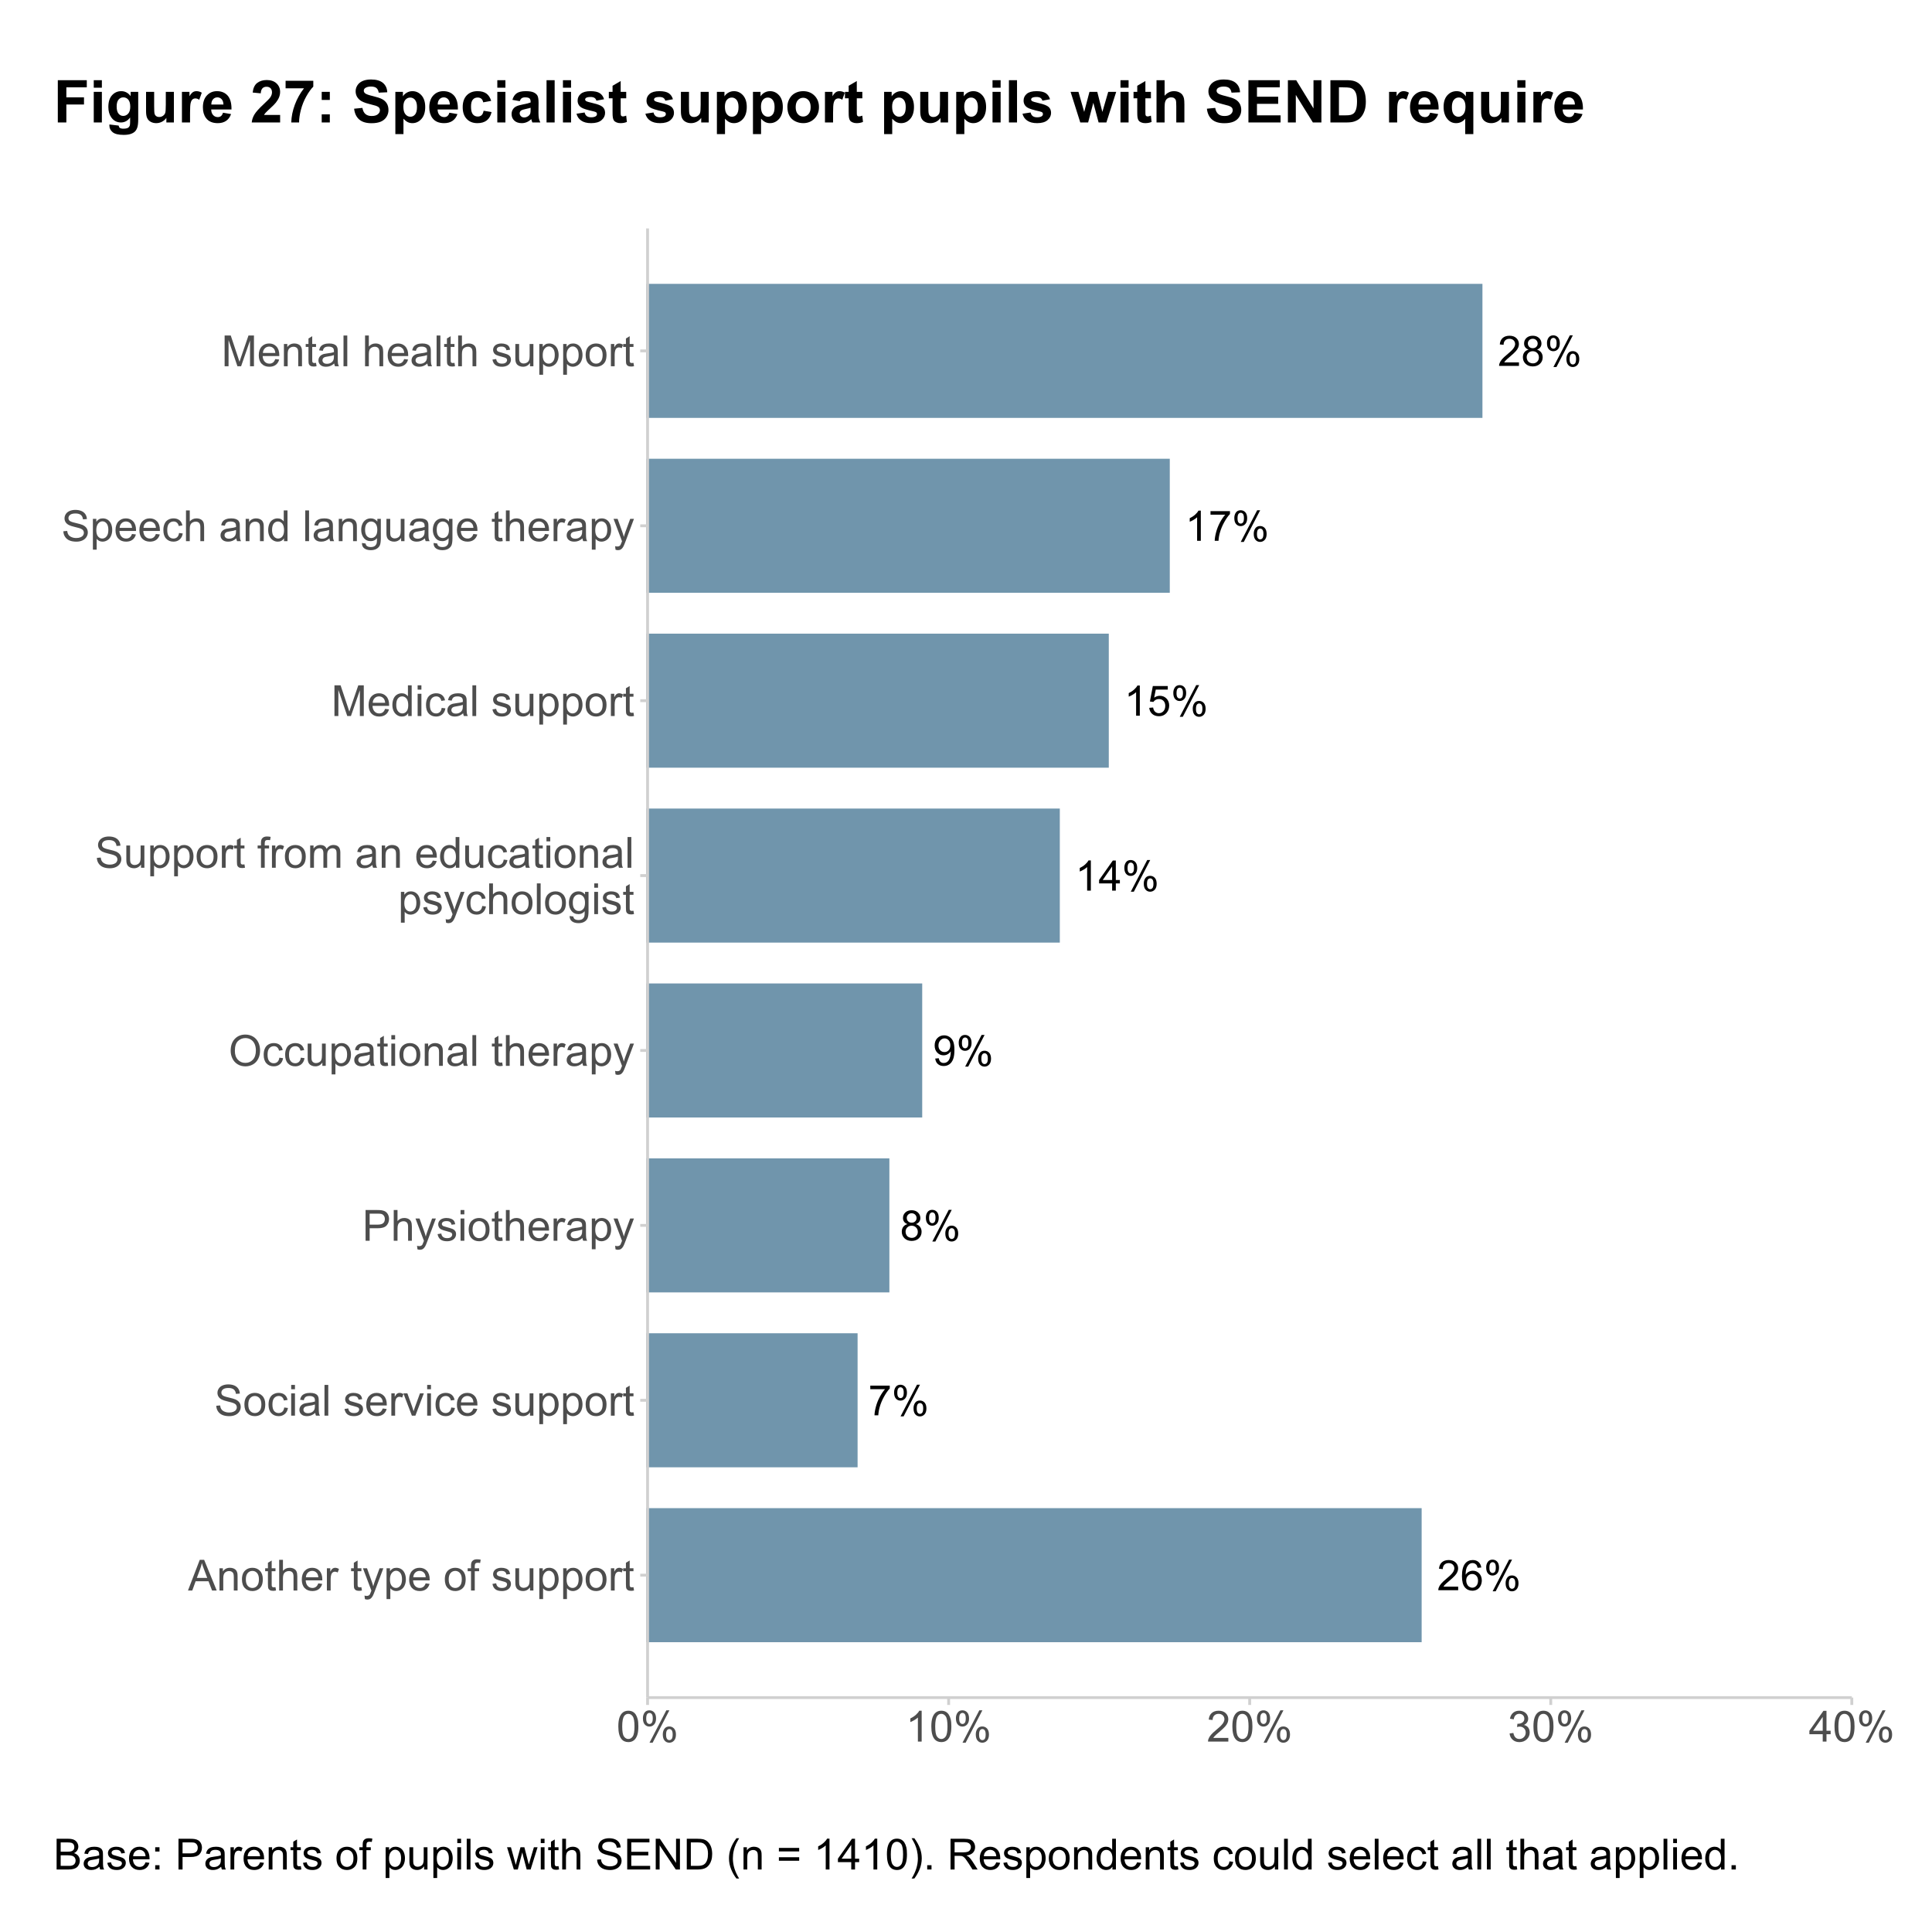 <?xml version="1.0" encoding="UTF-8"?>
<svg xmlns="http://www.w3.org/2000/svg" xmlns:xlink="http://www.w3.org/1999/xlink" width="720pt" height="720pt" viewBox="0 0 720 720" version="1.1">
<defs>
<g>
<symbol overflow="visible" id="glyph0-0">
<path style="stroke:none;" d="M 1.957 0 L 1.957 -9.781 L 9.781 -9.781 L 9.781 0 Z M 2.199 -0.246 L 9.535 -0.246 L 9.535 -9.535 L 2.199 -9.535 Z M 2.199 -0.246 "/>
</symbol>
<symbol overflow="visible" id="glyph0-1">
<path style="stroke:none;" d="M 7.879 -1.32 L 7.879 0 L 0.473 0 C 0.461 -0.328 0.516 -0.645 0.633 -0.957 C 0.82 -1.457 1.121 -1.953 1.539 -2.445 C 1.953 -2.93 2.555 -3.496 3.34 -4.141 C 4.555 -5.137 5.375 -5.93 5.805 -6.516 C 6.23 -7.098 6.445 -7.648 6.449 -8.168 C 6.445 -8.711 6.25 -9.168 5.863 -9.547 C 5.473 -9.918 4.965 -10.105 4.34 -10.109 C 3.676 -10.105 3.145 -9.906 2.75 -9.512 C 2.352 -9.113 2.152 -8.566 2.148 -7.863 L 0.734 -8.008 C 0.828 -9.059 1.191 -9.863 1.824 -10.418 C 2.453 -10.969 3.305 -11.242 4.371 -11.246 C 5.445 -11.242 6.293 -10.945 6.922 -10.352 C 7.547 -9.754 7.863 -9.016 7.863 -8.137 C 7.863 -7.688 7.77 -7.246 7.586 -6.816 C 7.402 -6.379 7.098 -5.926 6.672 -5.449 C 6.246 -4.969 5.539 -4.309 4.555 -3.477 C 3.727 -2.781 3.199 -2.312 2.965 -2.066 C 2.73 -1.816 2.535 -1.566 2.383 -1.32 Z M 7.879 -1.32 "/>
</symbol>
<symbol overflow="visible" id="glyph0-2">
<path style="stroke:none;" d="M 2.766 -6.074 C 2.195 -6.281 1.77 -6.578 1.496 -6.969 C 1.219 -7.352 1.082 -7.816 1.086 -8.359 C 1.082 -9.172 1.375 -9.855 1.965 -10.414 C 2.547 -10.965 3.328 -11.242 4.301 -11.246 C 5.277 -11.242 6.062 -10.961 6.664 -10.395 C 7.258 -9.824 7.559 -9.133 7.559 -8.32 C 7.559 -7.801 7.422 -7.348 7.148 -6.965 C 6.875 -6.578 6.461 -6.281 5.906 -6.074 C 6.594 -5.848 7.117 -5.484 7.477 -4.988 C 7.836 -4.488 8.016 -3.895 8.016 -3.203 C 8.016 -2.242 7.676 -1.438 7 -0.785 C 6.32 -0.137 5.43 0.188 4.324 0.191 C 3.219 0.188 2.324 -0.137 1.648 -0.789 C 0.969 -1.441 0.633 -2.258 0.633 -3.238 C 0.633 -3.965 0.816 -4.574 1.188 -5.07 C 1.555 -5.559 2.082 -5.895 2.766 -6.074 Z M 2.492 -8.406 C 2.488 -7.871 2.66 -7.438 3.004 -7.105 C 3.344 -6.766 3.785 -6.598 4.332 -6.602 C 4.859 -6.598 5.297 -6.766 5.637 -7.102 C 5.973 -7.434 6.141 -7.84 6.145 -8.328 C 6.141 -8.828 5.965 -9.254 5.621 -9.602 C 5.27 -9.941 4.836 -10.113 4.316 -10.117 C 3.789 -10.113 3.355 -9.945 3.012 -9.613 C 2.664 -9.273 2.488 -8.871 2.492 -8.406 Z M 2.047 -3.23 C 2.043 -2.836 2.137 -2.457 2.324 -2.094 C 2.508 -1.723 2.785 -1.441 3.156 -1.242 C 3.52 -1.039 3.914 -0.938 4.34 -0.941 C 4.992 -0.938 5.535 -1.148 5.965 -1.574 C 6.395 -1.992 6.609 -2.531 6.609 -3.188 C 6.609 -3.848 6.387 -4.395 5.949 -4.828 C 5.504 -5.262 4.953 -5.477 4.293 -5.48 C 3.645 -5.477 3.109 -5.262 2.684 -4.836 C 2.258 -4.406 2.043 -3.871 2.047 -3.23 Z M 2.047 -3.23 "/>
</symbol>
<symbol overflow="visible" id="glyph0-3">
<path style="stroke:none;" d="M 0.91 -8.512 C 0.906 -9.309 1.109 -9.988 1.512 -10.551 C 1.914 -11.109 2.496 -11.391 3.262 -11.395 C 3.961 -11.391 4.543 -11.141 5.008 -10.641 C 5.465 -10.137 5.695 -9.398 5.699 -8.43 C 5.695 -7.48 5.461 -6.75 5 -6.238 C 4.531 -5.727 3.957 -5.473 3.277 -5.473 C 2.598 -5.473 2.035 -5.723 1.586 -6.227 C 1.133 -6.73 0.906 -7.492 0.91 -8.512 Z M 3.301 -10.445 C 2.957 -10.441 2.676 -10.293 2.449 -10 C 2.223 -9.703 2.109 -9.16 2.109 -8.375 C 2.109 -7.652 2.223 -7.148 2.453 -6.855 C 2.68 -6.562 2.961 -6.414 3.301 -6.418 C 3.645 -6.414 3.934 -6.562 4.16 -6.859 C 4.387 -7.152 4.5 -7.691 4.5 -8.48 C 4.5 -9.199 4.383 -9.707 4.156 -10.004 C 3.922 -10.293 3.637 -10.441 3.301 -10.445 Z M 3.309 0.414 L 9.438 -11.395 L 10.551 -11.395 L 4.445 0.414 Z M 8.152 -2.629 C 8.148 -3.43 8.352 -4.109 8.754 -4.672 C 9.156 -5.227 9.742 -5.508 10.516 -5.508 C 11.215 -5.508 11.797 -5.254 12.262 -4.754 C 12.719 -4.25 12.949 -3.516 12.953 -2.543 C 12.949 -1.598 12.715 -0.867 12.254 -0.355 C 11.785 0.156 11.211 0.41 10.523 0.414 C 9.844 0.41 9.277 0.16 8.828 -0.348 C 8.375 -0.852 8.148 -1.613 8.152 -2.629 Z M 10.551 -4.562 C 10.203 -4.559 9.918 -4.41 9.691 -4.117 C 9.465 -3.82 9.352 -3.277 9.352 -2.492 C 9.352 -1.773 9.465 -1.27 9.695 -0.977 C 9.922 -0.68 10.203 -0.531 10.543 -0.535 C 10.891 -0.531 11.18 -0.68 11.41 -0.977 C 11.637 -1.27 11.754 -1.809 11.754 -2.598 C 11.754 -3.316 11.637 -3.824 11.406 -4.121 C 11.176 -4.41 10.891 -4.559 10.551 -4.562 Z M 10.551 -4.562 "/>
</symbol>
<symbol overflow="visible" id="glyph0-4">
<path style="stroke:none;" d="M 5.832 0 L 4.453 0 L 4.453 -8.766 C 4.121 -8.445 3.688 -8.129 3.152 -7.816 C 2.613 -7.5 2.129 -7.262 1.703 -7.105 L 1.703 -8.438 C 2.473 -8.797 3.145 -9.234 3.723 -9.75 C 4.293 -10.266 4.703 -10.762 4.945 -11.246 L 5.832 -11.246 Z M 5.832 0 "/>
</symbol>
<symbol overflow="visible" id="glyph0-5">
<path style="stroke:none;" d="M 0.742 -9.734 L 0.742 -11.059 L 7.992 -11.059 L 7.992 -9.988 C 7.277 -9.227 6.57 -8.219 5.871 -6.961 C 5.168 -5.703 4.625 -4.406 4.25 -3.078 C 3.969 -2.137 3.793 -1.113 3.723 0 L 2.309 0 C 2.324 -0.879 2.496 -1.941 2.828 -3.191 C 3.156 -4.438 3.629 -5.641 4.25 -6.805 C 4.867 -7.961 5.527 -8.938 6.227 -9.734 Z M 0.742 -9.734 "/>
</symbol>
<symbol overflow="visible" id="glyph0-6">
<path style="stroke:none;" d="M 0.648 -2.934 L 2.094 -3.055 C 2.195 -2.352 2.445 -1.824 2.836 -1.473 C 3.227 -1.113 3.695 -0.938 4.25 -0.941 C 4.906 -0.938 5.469 -1.188 5.93 -1.688 C 6.387 -2.188 6.613 -2.848 6.617 -3.676 C 6.613 -4.457 6.395 -5.078 5.957 -5.531 C 5.516 -5.984 4.938 -6.211 4.227 -6.211 C 3.781 -6.211 3.383 -6.109 3.027 -5.91 C 2.668 -5.707 2.387 -5.445 2.184 -5.129 L 0.895 -5.297 L 1.98 -11.051 L 7.551 -11.051 L 7.551 -9.734 L 3.078 -9.734 L 2.477 -6.723 C 3.145 -7.188 3.852 -7.422 4.594 -7.426 C 5.57 -7.422 6.395 -7.086 7.066 -6.41 C 7.738 -5.73 8.074 -4.859 8.078 -3.797 C 8.074 -2.781 7.777 -1.902 7.191 -1.168 C 6.469 -0.262 5.488 0.188 4.25 0.191 C 3.227 0.188 2.395 -0.094 1.75 -0.664 C 1.105 -1.23 0.738 -1.988 0.648 -2.934 Z M 0.648 -2.934 "/>
</symbol>
<symbol overflow="visible" id="glyph0-7">
<path style="stroke:none;" d="M 5.059 0 L 5.059 -2.684 L 0.199 -2.684 L 0.199 -3.941 L 5.312 -11.203 L 6.434 -11.203 L 6.434 -3.941 L 7.945 -3.941 L 7.945 -2.684 L 6.434 -2.684 L 6.434 0 Z M 5.059 -3.941 L 5.059 -8.992 L 1.551 -3.941 Z M 5.059 -3.941 "/>
</symbol>
<symbol overflow="visible" id="glyph0-8">
<path style="stroke:none;" d="M 0.855 -2.59 L 2.176 -2.711 C 2.285 -2.09 2.5 -1.641 2.82 -1.359 C 3.133 -1.078 3.539 -0.938 4.035 -0.941 C 4.453 -0.938 4.824 -1.035 5.145 -1.23 C 5.465 -1.422 5.727 -1.68 5.93 -2.004 C 6.133 -2.328 6.301 -2.766 6.441 -3.316 C 6.574 -3.863 6.645 -4.422 6.648 -4.996 C 6.645 -5.055 6.641 -5.148 6.641 -5.273 C 6.359 -4.836 5.984 -4.48 5.512 -4.207 C 5.031 -3.934 4.516 -3.797 3.965 -3.797 C 3.035 -3.797 2.25 -4.133 1.609 -4.805 C 0.965 -5.477 0.645 -6.363 0.648 -7.465 C 0.645 -8.598 0.98 -9.512 1.652 -10.207 C 2.324 -10.898 3.164 -11.242 4.172 -11.246 C 4.898 -11.242 5.562 -11.047 6.168 -10.656 C 6.77 -10.262 7.227 -9.703 7.543 -8.98 C 7.855 -8.254 8.016 -7.203 8.016 -5.832 C 8.016 -4.395 7.859 -3.254 7.547 -2.41 C 7.234 -1.559 6.77 -0.914 6.16 -0.473 C 5.543 -0.031 4.824 0.188 4.004 0.191 C 3.125 0.188 2.41 -0.055 1.855 -0.539 C 1.297 -1.023 0.965 -1.707 0.855 -2.59 Z M 6.488 -7.535 C 6.484 -8.324 6.273 -8.949 5.855 -9.414 C 5.434 -9.875 4.93 -10.105 4.34 -10.109 C 3.727 -10.105 3.195 -9.855 2.742 -9.359 C 2.289 -8.859 2.062 -8.215 2.062 -7.418 C 2.062 -6.707 2.277 -6.125 2.707 -5.68 C 3.137 -5.23 3.668 -5.008 4.301 -5.012 C 4.938 -5.008 5.461 -5.23 5.871 -5.68 C 6.281 -6.125 6.484 -6.746 6.488 -7.535 Z M 6.488 -7.535 "/>
</symbol>
<symbol overflow="visible" id="glyph0-9">
<path style="stroke:none;" d="M 7.785 -8.457 L 6.418 -8.352 C 6.293 -8.887 6.121 -9.281 5.898 -9.527 C 5.523 -9.918 5.066 -10.113 4.523 -10.117 C 4.086 -10.113 3.699 -9.992 3.371 -9.75 C 2.934 -9.434 2.594 -8.973 2.344 -8.367 C 2.094 -7.758 1.965 -6.895 1.957 -5.777 C 2.285 -6.277 2.688 -6.648 3.172 -6.898 C 3.648 -7.141 4.152 -7.266 4.676 -7.266 C 5.59 -7.266 6.367 -6.926 7.016 -6.254 C 7.656 -5.574 7.98 -4.703 7.984 -3.637 C 7.98 -2.93 7.828 -2.277 7.527 -1.676 C 7.223 -1.074 6.805 -0.609 6.277 -0.289 C 5.746 0.031 5.148 0.188 4.477 0.191 C 3.328 0.188 2.391 -0.23 1.672 -1.074 C 0.945 -1.914 0.586 -3.305 0.59 -5.242 C 0.586 -7.402 0.984 -8.977 1.789 -9.965 C 2.484 -10.816 3.426 -11.242 4.609 -11.246 C 5.488 -11.242 6.211 -10.996 6.773 -10.504 C 7.336 -10.008 7.672 -9.324 7.785 -8.457 Z M 2.172 -3.629 C 2.168 -3.152 2.27 -2.699 2.473 -2.27 C 2.672 -1.832 2.953 -1.504 3.316 -1.281 C 3.676 -1.051 4.055 -0.938 4.453 -0.941 C 5.031 -0.938 5.527 -1.172 5.949 -1.645 C 6.363 -2.109 6.574 -2.746 6.578 -3.555 C 6.574 -4.324 6.367 -4.934 5.957 -5.383 C 5.543 -5.824 5.023 -6.047 4.402 -6.051 C 3.777 -6.047 3.25 -5.824 2.82 -5.383 C 2.383 -4.934 2.168 -4.348 2.172 -3.629 Z M 2.172 -3.629 "/>
</symbol>
<symbol overflow="visible" id="glyph1-0">
<path style="stroke:none;" d="M 2 0 L 2 -10 L 10 -10 L 10 0 Z M 2.25 -0.25 L 9.75 -0.25 L 9.75 -9.75 L 2.25 -9.75 Z M 2.25 -0.25 "/>
</symbol>
<symbol overflow="visible" id="glyph1-1">
<path style="stroke:none;" d="M -0.023 0 L 4.375 -11.453 L 6.008 -11.453 L 10.695 0 L 8.969 0 L 7.633 -3.469 L 2.844 -3.469 L 1.586 0 Z M 3.281 -4.703 L 7.164 -4.703 L 5.969 -7.875 C 5.602 -8.836 5.332 -9.625 5.156 -10.25 C 5.008 -9.512 4.801 -8.785 4.539 -8.062 Z M 3.281 -4.703 "/>
</symbol>
<symbol overflow="visible" id="glyph1-2">
<path style="stroke:none;" d="M 1.055 0 L 1.055 -8.297 L 2.32 -8.297 L 2.32 -7.117 C 2.93 -8.027 3.809 -8.484 4.961 -8.484 C 5.457 -8.484 5.918 -8.395 6.34 -8.215 C 6.758 -8.035 7.07 -7.797 7.281 -7.508 C 7.488 -7.211 7.633 -6.867 7.719 -6.469 C 7.766 -6.207 7.793 -5.75 7.797 -5.102 L 7.797 0 L 6.391 0 L 6.391 -5.047 C 6.387 -5.617 6.332 -6.047 6.227 -6.332 C 6.113 -6.613 5.918 -6.84 5.645 -7.012 C 5.363 -7.18 5.039 -7.266 4.664 -7.266 C 4.062 -7.266 3.543 -7.074 3.113 -6.695 C 2.676 -6.312 2.461 -5.59 2.461 -4.531 L 2.461 0 Z M 1.055 0 "/>
</symbol>
<symbol overflow="visible" id="glyph1-3">
<path style="stroke:none;" d="M 0.531 -4.148 C 0.527 -5.684 0.953 -6.82 1.812 -7.562 C 2.523 -8.176 3.395 -8.484 4.422 -8.484 C 5.559 -8.484 6.492 -8.109 7.219 -7.363 C 7.941 -6.613 8.301 -5.582 8.305 -4.266 C 8.301 -3.195 8.141 -2.355 7.824 -1.746 C 7.5 -1.133 7.035 -0.656 6.426 -0.32 C 5.812 0.02 5.145 0.188 4.422 0.188 C 3.258 0.188 2.32 -0.184 1.605 -0.93 C 0.887 -1.672 0.527 -2.746 0.531 -4.148 Z M 1.977 -4.148 C 1.973 -3.086 2.207 -2.289 2.672 -1.762 C 3.133 -1.23 3.715 -0.965 4.422 -0.969 C 5.117 -0.965 5.699 -1.23 6.164 -1.766 C 6.625 -2.293 6.855 -3.105 6.859 -4.195 C 6.855 -5.219 6.621 -5.996 6.16 -6.527 C 5.691 -7.055 5.113 -7.316 4.422 -7.32 C 3.715 -7.316 3.133 -7.055 2.672 -6.531 C 2.207 -6.004 1.973 -5.211 1.977 -4.148 Z M 1.977 -4.148 "/>
</symbol>
<symbol overflow="visible" id="glyph1-4">
<path style="stroke:none;" d="M 4.125 -1.258 L 4.328 -0.016 C 3.93 0.066 3.574 0.105 3.266 0.109 C 2.75 0.105 2.355 0.027 2.078 -0.133 C 1.793 -0.293 1.594 -0.504 1.484 -0.77 C 1.367 -1.027 1.312 -1.582 1.312 -2.43 L 1.312 -7.203 L 0.281 -7.203 L 0.281 -8.297 L 1.312 -8.297 L 1.312 -10.352 L 2.711 -11.195 L 2.711 -8.297 L 4.125 -8.297 L 4.125 -7.203 L 2.711 -7.203 L 2.711 -2.352 C 2.707 -1.945 2.73 -1.688 2.785 -1.578 C 2.832 -1.461 2.914 -1.371 3.027 -1.305 C 3.137 -1.234 3.297 -1.199 3.508 -1.203 C 3.66 -1.199 3.867 -1.219 4.125 -1.258 Z M 4.125 -1.258 "/>
</symbol>
<symbol overflow="visible" id="glyph1-5">
<path style="stroke:none;" d="M 1.055 0 L 1.055 -11.453 L 2.461 -11.453 L 2.461 -7.344 C 3.117 -8.102 3.945 -8.484 4.945 -8.484 C 5.559 -8.484 6.09 -8.363 6.547 -8.121 C 6.996 -7.879 7.32 -7.543 7.52 -7.117 C 7.711 -6.688 7.809 -6.066 7.812 -5.258 L 7.812 0 L 6.406 0 L 6.406 -5.258 C 6.402 -5.957 6.25 -6.469 5.949 -6.793 C 5.641 -7.109 5.211 -7.27 4.656 -7.273 C 4.238 -7.27 3.848 -7.164 3.48 -6.949 C 3.113 -6.73 2.852 -6.438 2.695 -6.07 C 2.539 -5.699 2.461 -5.188 2.461 -4.539 L 2.461 0 Z M 1.055 0 "/>
</symbol>
<symbol overflow="visible" id="glyph1-6">
<path style="stroke:none;" d="M 6.734 -2.672 L 8.188 -2.492 C 7.953 -1.641 7.531 -0.984 6.914 -0.516 C 6.293 -0.047 5.5 0.188 4.539 0.188 C 3.324 0.188 2.363 -0.184 1.652 -0.934 C 0.941 -1.676 0.586 -2.727 0.586 -4.078 C 0.586 -5.473 0.945 -6.555 1.664 -7.328 C 2.383 -8.098 3.312 -8.484 4.461 -8.484 C 5.566 -8.484 6.473 -8.105 7.18 -7.352 C 7.879 -6.594 8.23 -5.531 8.234 -4.164 C 8.23 -4.078 8.23 -3.953 8.227 -3.789 L 2.039 -3.789 C 2.09 -2.875 2.348 -2.176 2.812 -1.695 C 3.273 -1.207 3.852 -0.965 4.547 -0.969 C 5.062 -0.965 5.5 -1.102 5.867 -1.375 C 6.227 -1.645 6.516 -2.078 6.734 -2.672 Z M 2.117 -4.945 L 6.75 -4.945 C 6.688 -5.641 6.508 -6.164 6.219 -6.516 C 5.766 -7.055 5.188 -7.324 4.477 -7.328 C 3.828 -7.324 3.285 -7.109 2.848 -6.68 C 2.406 -6.246 2.16 -5.668 2.117 -4.945 Z M 2.117 -4.945 "/>
</symbol>
<symbol overflow="visible" id="glyph1-7">
<path style="stroke:none;" d="M 1.039 0 L 1.039 -8.297 L 2.305 -8.297 L 2.305 -7.039 C 2.625 -7.625 2.926 -8.016 3.199 -8.203 C 3.473 -8.391 3.773 -8.484 4.102 -8.484 C 4.574 -8.484 5.055 -8.332 5.547 -8.031 L 5.062 -6.727 C 4.719 -6.93 4.375 -7.031 4.031 -7.031 C 3.723 -7.031 3.445 -6.938 3.203 -6.754 C 2.957 -6.566 2.781 -6.309 2.68 -5.984 C 2.52 -5.48 2.441 -4.934 2.445 -4.344 L 2.445 0 Z M 1.039 0 "/>
</symbol>
<symbol overflow="visible" id="glyph1-8">
<path style="stroke:none;" d=""/>
</symbol>
<symbol overflow="visible" id="glyph1-9">
<path style="stroke:none;" d="M 0.992 3.195 L 0.836 1.875 C 1.141 1.957 1.41 1.996 1.641 2 C 1.953 1.996 2.203 1.945 2.391 1.844 C 2.578 1.738 2.73 1.594 2.852 1.406 C 2.938 1.266 3.082 0.914 3.281 0.359 C 3.305 0.277 3.344 0.164 3.406 0.016 L 0.258 -8.297 L 1.773 -8.297 L 3.5 -3.492 C 3.719 -2.883 3.922 -2.242 4.102 -1.57 C 4.262 -2.215 4.453 -2.844 4.68 -3.461 L 6.453 -8.297 L 7.859 -8.297 L 4.703 0.141 C 4.363 1.051 4.102 1.676 3.914 2.023 C 3.664 2.484 3.375 2.824 3.055 3.043 C 2.727 3.254 2.344 3.363 1.898 3.367 C 1.625 3.363 1.32 3.305 0.992 3.195 Z M 0.992 3.195 "/>
</symbol>
<symbol overflow="visible" id="glyph1-10">
<path style="stroke:none;" d="M 1.055 3.18 L 1.055 -8.297 L 2.336 -8.297 L 2.336 -7.219 C 2.637 -7.641 2.977 -7.957 3.359 -8.168 C 3.734 -8.379 4.195 -8.484 4.742 -8.484 C 5.445 -8.484 6.07 -8.301 6.617 -7.938 C 7.156 -7.57 7.566 -7.055 7.844 -6.395 C 8.117 -5.727 8.254 -5 8.258 -4.211 C 8.254 -3.359 8.102 -2.594 7.801 -1.918 C 7.492 -1.234 7.051 -0.715 6.473 -0.355 C 5.891 0.008 5.281 0.188 4.641 0.188 C 4.172 0.188 3.75 0.09 3.379 -0.109 C 3.004 -0.305 2.699 -0.555 2.461 -0.859 L 2.461 3.18 Z M 2.328 -4.102 C 2.324 -3.031 2.543 -2.242 2.977 -1.734 C 3.406 -1.223 3.93 -0.965 4.547 -0.969 C 5.172 -0.965 5.707 -1.23 6.152 -1.762 C 6.598 -2.289 6.82 -3.109 6.82 -4.219 C 6.82 -5.273 6.602 -6.062 6.168 -6.594 C 5.73 -7.117 5.211 -7.383 4.609 -7.383 C 4.008 -7.383 3.477 -7.102 3.02 -6.543 C 2.555 -5.98 2.324 -5.168 2.328 -4.102 Z M 2.328 -4.102 "/>
</symbol>
<symbol overflow="visible" id="glyph1-11">
<path style="stroke:none;" d="M 1.391 0 L 1.391 -7.203 L 0.148 -7.203 L 0.148 -8.297 L 1.391 -8.297 L 1.391 -9.18 C 1.387 -9.734 1.438 -10.148 1.539 -10.422 C 1.672 -10.785 1.91 -11.082 2.254 -11.309 C 2.594 -11.535 3.07 -11.648 3.688 -11.648 C 4.078 -11.648 4.516 -11.602 5 -11.508 L 4.789 -10.281 C 4.492 -10.332 4.219 -10.359 3.961 -10.359 C 3.531 -10.359 3.227 -10.266 3.055 -10.086 C 2.875 -9.898 2.789 -9.559 2.789 -9.062 L 2.789 -8.297 L 4.406 -8.297 L 4.406 -7.203 L 2.789 -7.203 L 2.789 0 Z M 1.391 0 "/>
</symbol>
<symbol overflow="visible" id="glyph1-12">
<path style="stroke:none;" d="M 0.492 -2.477 L 1.883 -2.695 C 1.957 -2.137 2.176 -1.707 2.535 -1.414 C 2.891 -1.113 3.391 -0.965 4.031 -0.969 C 4.676 -0.965 5.152 -1.098 5.469 -1.363 C 5.777 -1.625 5.934 -1.934 5.938 -2.289 C 5.934 -2.605 5.797 -2.855 5.523 -3.039 C 5.328 -3.16 4.848 -3.32 4.086 -3.516 C 3.051 -3.773 2.336 -3.996 1.941 -4.191 C 1.539 -4.379 1.238 -4.645 1.035 -4.98 C 0.828 -5.316 0.727 -5.688 0.727 -6.094 C 0.727 -6.461 0.809 -6.801 0.98 -7.121 C 1.145 -7.434 1.375 -7.695 1.672 -7.906 C 1.887 -8.062 2.188 -8.199 2.566 -8.316 C 2.941 -8.426 3.344 -8.484 3.781 -8.484 C 4.43 -8.484 5.004 -8.391 5.496 -8.203 C 5.988 -8.016 6.352 -7.762 6.586 -7.441 C 6.82 -7.121 6.98 -6.691 7.07 -6.156 L 5.695 -5.969 C 5.633 -6.395 5.449 -6.727 5.152 -6.969 C 4.848 -7.203 4.426 -7.324 3.883 -7.328 C 3.234 -7.324 2.773 -7.219 2.5 -7.008 C 2.223 -6.793 2.086 -6.543 2.086 -6.258 C 2.086 -6.074 2.141 -5.91 2.258 -5.766 C 2.367 -5.613 2.547 -5.488 2.797 -5.391 C 2.934 -5.336 3.348 -5.215 4.039 -5.031 C 5.031 -4.762 5.727 -4.543 6.121 -4.379 C 6.512 -4.207 6.82 -3.961 7.047 -3.641 C 7.27 -3.312 7.383 -2.914 7.383 -2.438 C 7.383 -1.969 7.246 -1.527 6.973 -1.113 C 6.699 -0.699 6.305 -0.379 5.789 -0.152 C 5.273 0.074 4.688 0.188 4.039 0.188 C 2.957 0.188 2.137 -0.035 1.574 -0.484 C 1.008 -0.93 0.648 -1.594 0.492 -2.477 Z M 0.492 -2.477 "/>
</symbol>
<symbol overflow="visible" id="glyph1-13">
<path style="stroke:none;" d="M 6.492 0 L 6.492 -1.219 C 5.844 -0.281 4.965 0.188 3.859 0.188 C 3.367 0.188 2.91 0.094 2.488 -0.094 C 2.062 -0.281 1.746 -0.516 1.543 -0.801 C 1.332 -1.082 1.188 -1.43 1.109 -1.844 C 1.047 -2.117 1.02 -2.555 1.023 -3.156 L 1.023 -8.297 L 2.43 -8.297 L 2.43 -3.695 C 2.426 -2.957 2.453 -2.461 2.516 -2.211 C 2.602 -1.836 2.789 -1.547 3.078 -1.34 C 3.359 -1.125 3.715 -1.02 4.141 -1.023 C 4.559 -1.02 4.953 -1.129 5.328 -1.348 C 5.695 -1.562 5.957 -1.855 6.113 -2.23 C 6.262 -2.602 6.34 -3.141 6.344 -3.852 L 6.344 -8.297 L 7.75 -8.297 L 7.75 0 Z M 6.492 0 "/>
</symbol>
<symbol overflow="visible" id="glyph1-14">
<path style="stroke:none;" d="M 0.719 -3.68 L 2.148 -3.805 C 2.215 -3.227 2.371 -2.758 2.621 -2.395 C 2.863 -2.023 3.25 -1.727 3.773 -1.504 C 4.293 -1.273 4.879 -1.16 5.531 -1.164 C 6.109 -1.16 6.617 -1.246 7.062 -1.422 C 7.5 -1.59 7.832 -1.824 8.051 -2.129 C 8.266 -2.426 8.371 -2.754 8.375 -3.109 C 8.371 -3.465 8.27 -3.777 8.062 -4.051 C 7.852 -4.316 7.508 -4.543 7.031 -4.727 C 6.723 -4.844 6.043 -5.031 4.992 -5.285 C 3.938 -5.535 3.199 -5.773 2.781 -6 C 2.23 -6.285 1.824 -6.641 1.559 -7.066 C 1.289 -7.488 1.152 -7.961 1.156 -8.492 C 1.152 -9.066 1.316 -9.609 1.648 -10.113 C 1.973 -10.613 2.453 -10.992 3.086 -11.258 C 3.715 -11.516 4.414 -11.648 5.188 -11.648 C 6.031 -11.648 6.781 -11.512 7.434 -11.238 C 8.078 -10.965 8.578 -10.562 8.93 -10.031 C 9.277 -9.5 9.465 -8.898 9.492 -8.227 L 8.039 -8.117 C 7.961 -8.836 7.695 -9.383 7.246 -9.758 C 6.793 -10.125 6.129 -10.312 5.25 -10.312 C 4.332 -10.312 3.664 -10.145 3.246 -9.809 C 2.824 -9.473 2.613 -9.066 2.617 -8.594 C 2.613 -8.18 2.762 -7.84 3.062 -7.578 C 3.352 -7.309 4.113 -7.039 5.348 -6.762 C 6.578 -6.48 7.422 -6.234 7.883 -6.031 C 8.547 -5.719 9.039 -5.332 9.359 -4.863 C 9.672 -4.391 9.832 -3.848 9.836 -3.234 C 9.832 -2.625 9.656 -2.051 9.312 -1.512 C 8.961 -0.973 8.461 -0.551 7.809 -0.254 C 7.152 0.047 6.418 0.191 5.602 0.195 C 4.562 0.191 3.691 0.043 2.996 -0.258 C 2.293 -0.559 1.746 -1.012 1.348 -1.621 C 0.949 -2.227 0.738 -2.914 0.719 -3.68 Z M 0.719 -3.68 "/>
</symbol>
<symbol overflow="visible" id="glyph1-15">
<path style="stroke:none;" d="M 6.469 -3.039 L 7.852 -2.859 C 7.699 -1.906 7.312 -1.16 6.691 -0.621 C 6.066 -0.082 5.301 0.188 4.398 0.188 C 3.262 0.188 2.348 -0.184 1.66 -0.926 C 0.965 -1.668 0.621 -2.73 0.625 -4.117 C 0.621 -5.012 0.77 -5.797 1.07 -6.469 C 1.363 -7.141 1.816 -7.645 2.426 -7.98 C 3.031 -8.316 3.691 -8.484 4.406 -8.484 C 5.305 -8.484 6.039 -8.254 6.617 -7.801 C 7.188 -7.34 7.555 -6.695 7.719 -5.859 L 6.352 -5.648 C 6.219 -6.203 5.988 -6.621 5.66 -6.906 C 5.328 -7.184 4.926 -7.324 4.461 -7.328 C 3.75 -7.324 3.176 -7.07 2.734 -6.566 C 2.289 -6.055 2.066 -5.25 2.07 -4.156 C 2.066 -3.039 2.281 -2.23 2.711 -1.727 C 3.137 -1.219 3.695 -0.965 4.383 -0.969 C 4.934 -0.965 5.395 -1.137 5.766 -1.477 C 6.133 -1.812 6.367 -2.332 6.469 -3.039 Z M 6.469 -3.039 "/>
</symbol>
<symbol overflow="visible" id="glyph1-16">
<path style="stroke:none;" d="M 1.062 -9.836 L 1.062 -11.453 L 2.469 -11.453 L 2.469 -9.836 Z M 1.062 0 L 1.062 -8.297 L 2.469 -8.297 L 2.469 0 Z M 1.062 0 "/>
</symbol>
<symbol overflow="visible" id="glyph1-17">
<path style="stroke:none;" d="M 6.469 -1.023 C 5.945 -0.578 5.441 -0.266 4.965 -0.086 C 4.48 0.098 3.965 0.188 3.414 0.188 C 2.5 0.188 1.801 -0.035 1.312 -0.48 C 0.82 -0.926 0.574 -1.492 0.578 -2.188 C 0.574 -2.59 0.668 -2.961 0.855 -3.301 C 1.039 -3.633 1.281 -3.902 1.582 -4.109 C 1.879 -4.309 2.215 -4.465 2.594 -4.57 C 2.867 -4.641 3.285 -4.711 3.844 -4.781 C 4.977 -4.914 5.812 -5.074 6.352 -5.266 C 6.355 -5.457 6.355 -5.578 6.359 -5.633 C 6.355 -6.203 6.223 -6.609 5.961 -6.844 C 5.598 -7.16 5.066 -7.316 4.359 -7.32 C 3.695 -7.316 3.207 -7.203 2.895 -6.973 C 2.578 -6.738 2.344 -6.328 2.195 -5.742 L 0.82 -5.93 C 0.945 -6.516 1.148 -6.988 1.438 -7.355 C 1.719 -7.715 2.133 -7.996 2.68 -8.191 C 3.219 -8.387 3.848 -8.484 4.562 -8.484 C 5.27 -8.484 5.844 -8.398 6.289 -8.234 C 6.727 -8.062 7.055 -7.855 7.266 -7.605 C 7.473 -7.352 7.617 -7.031 7.703 -6.648 C 7.746 -6.406 7.77 -5.973 7.773 -5.352 L 7.773 -3.477 C 7.77 -2.164 7.801 -1.34 7.863 -0.996 C 7.922 -0.648 8.039 -0.316 8.219 0 L 6.75 0 C 6.602 -0.289 6.508 -0.629 6.469 -1.023 Z M 6.352 -4.164 C 5.84 -3.953 5.074 -3.777 4.055 -3.633 C 3.477 -3.547 3.066 -3.453 2.828 -3.352 C 2.586 -3.246 2.402 -3.094 2.273 -2.895 C 2.141 -2.691 2.074 -2.469 2.078 -2.227 C 2.074 -1.852 2.215 -1.539 2.504 -1.289 C 2.785 -1.039 3.203 -0.914 3.75 -0.914 C 4.289 -0.914 4.77 -1.031 5.195 -1.27 C 5.613 -1.504 5.922 -1.828 6.125 -2.242 C 6.273 -2.559 6.352 -3.027 6.352 -3.648 Z M 6.352 -4.164 "/>
</symbol>
<symbol overflow="visible" id="glyph1-18">
<path style="stroke:none;" d="M 1.023 0 L 1.023 -11.453 L 2.43 -11.453 L 2.43 0 Z M 1.023 0 "/>
</symbol>
<symbol overflow="visible" id="glyph1-19">
<path style="stroke:none;" d="M 3.359 0 L 0.203 -8.297 L 1.688 -8.297 L 3.469 -3.328 C 3.66 -2.789 3.836 -2.23 4 -1.656 C 4.121 -2.09 4.297 -2.617 4.523 -3.234 L 6.367 -8.297 L 7.812 -8.297 L 4.672 0 Z M 3.359 0 "/>
</symbol>
<symbol overflow="visible" id="glyph1-20">
<path style="stroke:none;" d="M 1.234 0 L 1.234 -11.453 L 5.555 -11.453 C 6.312 -11.449 6.891 -11.414 7.297 -11.344 C 7.855 -11.25 8.328 -11.07 8.711 -10.809 C 9.09 -10.543 9.395 -10.176 9.629 -9.703 C 9.855 -9.227 9.973 -8.703 9.977 -8.141 C 9.973 -7.164 9.664 -6.34 9.047 -5.668 C 8.426 -4.988 7.305 -4.652 5.688 -4.656 L 2.75 -4.656 L 2.75 0 Z M 2.75 -6.008 L 5.711 -6.008 C 6.688 -6.004 7.383 -6.188 7.797 -6.555 C 8.207 -6.918 8.414 -7.43 8.414 -8.094 C 8.414 -8.57 8.293 -8.98 8.051 -9.324 C 7.809 -9.66 7.488 -9.887 7.094 -10 C 6.836 -10.066 6.363 -10.102 5.68 -10.102 L 2.75 -10.102 Z M 2.75 -6.008 "/>
</symbol>
<symbol overflow="visible" id="glyph1-21">
<path style="stroke:none;" d="M 0.773 -5.578 C 0.773 -7.477 1.281 -8.965 2.305 -10.043 C 3.32 -11.117 4.641 -11.652 6.258 -11.656 C 7.312 -11.652 8.266 -11.402 9.117 -10.898 C 9.965 -10.391 10.609 -9.684 11.059 -8.785 C 11.5 -7.879 11.723 -6.855 11.727 -5.711 C 11.723 -4.547 11.488 -3.508 11.023 -2.594 C 10.551 -1.676 9.887 -0.98 9.031 -0.512 C 8.168 -0.039 7.242 0.191 6.25 0.195 C 5.168 0.191 4.203 -0.066 3.359 -0.586 C 2.508 -1.105 1.867 -1.816 1.43 -2.719 C 0.992 -3.617 0.773 -4.57 0.773 -5.578 Z M 2.336 -5.555 C 2.332 -4.172 2.703 -3.082 3.449 -2.293 C 4.188 -1.496 5.117 -1.102 6.242 -1.102 C 7.379 -1.102 8.32 -1.5 9.059 -2.305 C 9.793 -3.102 10.16 -4.242 10.164 -5.719 C 10.16 -6.648 10.004 -7.461 9.691 -8.16 C 9.375 -8.852 8.914 -9.391 8.309 -9.777 C 7.699 -10.156 7.016 -10.348 6.266 -10.352 C 5.188 -10.348 4.266 -9.98 3.496 -9.246 C 2.719 -8.508 2.332 -7.277 2.336 -5.555 Z M 2.336 -5.555 "/>
</symbol>
<symbol overflow="visible" id="glyph1-22">
<path style="stroke:none;" d="M 1.055 0 L 1.055 -8.297 L 2.312 -8.297 L 2.312 -7.133 C 2.57 -7.535 2.918 -7.863 3.352 -8.113 C 3.781 -8.359 4.273 -8.484 4.828 -8.484 C 5.441 -8.484 5.945 -8.355 6.34 -8.102 C 6.73 -7.844 7.008 -7.488 7.172 -7.031 C 7.828 -8 8.68 -8.484 9.734 -8.484 C 10.555 -8.484 11.188 -8.254 11.633 -7.801 C 12.07 -7.34 12.293 -6.641 12.297 -5.695 L 12.297 0 L 10.898 0 L 10.898 -5.227 C 10.898 -5.789 10.852 -6.191 10.762 -6.441 C 10.668 -6.684 10.504 -6.883 10.266 -7.039 C 10.023 -7.188 9.742 -7.266 9.422 -7.266 C 8.836 -7.266 8.352 -7.07 7.969 -6.684 C 7.582 -6.293 7.387 -5.672 7.391 -4.82 L 7.391 0 L 5.984 0 L 5.984 -5.391 C 5.98 -6.016 5.867 -6.484 5.641 -6.797 C 5.41 -7.109 5.035 -7.266 4.516 -7.266 C 4.117 -7.266 3.75 -7.16 3.418 -6.953 C 3.078 -6.742 2.836 -6.438 2.688 -6.039 C 2.535 -5.637 2.461 -5.059 2.461 -4.305 L 2.461 0 Z M 1.055 0 "/>
</symbol>
<symbol overflow="visible" id="glyph1-23">
<path style="stroke:none;" d="M 6.438 0 L 6.438 -1.047 C 5.91 -0.223 5.137 0.188 4.117 0.188 C 3.453 0.188 2.844 0.008 2.293 -0.359 C 1.734 -0.719 1.305 -1.23 1.004 -1.887 C 0.695 -2.539 0.543 -3.289 0.547 -4.141 C 0.543 -4.965 0.684 -5.715 0.961 -6.395 C 1.234 -7.066 1.648 -7.586 2.203 -7.945 C 2.754 -8.305 3.371 -8.484 4.055 -8.484 C 4.555 -8.484 5 -8.379 5.391 -8.168 C 5.781 -7.957 6.098 -7.68 6.344 -7.344 L 6.344 -11.453 L 7.742 -11.453 L 7.742 0 Z M 1.992 -4.141 C 1.992 -3.074 2.215 -2.281 2.664 -1.758 C 3.109 -1.23 3.637 -0.965 4.25 -0.969 C 4.859 -0.965 5.383 -1.219 5.816 -1.723 C 6.242 -2.223 6.457 -2.988 6.461 -4.023 C 6.457 -5.156 6.238 -5.988 5.805 -6.523 C 5.363 -7.051 4.824 -7.316 4.188 -7.32 C 3.559 -7.316 3.035 -7.062 2.621 -6.555 C 2.199 -6.043 1.992 -5.238 1.992 -4.141 Z M 1.992 -4.141 "/>
</symbol>
<symbol overflow="visible" id="glyph1-24">
<path style="stroke:none;" d="M 0.797 0.688 L 2.164 0.891 C 2.219 1.312 2.379 1.617 2.641 1.812 C 2.988 2.07 3.465 2.203 4.07 2.203 C 4.719 2.203 5.223 2.07 5.578 1.812 C 5.93 1.547 6.168 1.184 6.297 0.719 C 6.367 0.43 6.402 -0.168 6.398 -1.086 C 5.781 -0.359 5.016 0 4.102 0 C 2.961 0 2.078 -0.41 1.453 -1.234 C 0.828 -2.055 0.516 -3.043 0.516 -4.195 C 0.516 -4.984 0.656 -5.715 0.945 -6.387 C 1.227 -7.055 1.645 -7.57 2.191 -7.938 C 2.734 -8.301 3.371 -8.484 4.109 -8.484 C 5.086 -8.484 5.895 -8.086 6.531 -7.297 L 6.531 -8.297 L 7.828 -8.297 L 7.828 -1.125 C 7.828 0.164 7.695 1.078 7.434 1.621 C 7.168 2.156 6.75 2.582 6.184 2.898 C 5.609 3.207 4.91 3.363 4.078 3.367 C 3.086 3.363 2.285 3.141 1.68 2.699 C 1.066 2.25 0.773 1.578 0.797 0.688 Z M 1.961 -4.297 C 1.957 -3.203 2.172 -2.41 2.609 -1.914 C 3.039 -1.41 3.582 -1.16 4.234 -1.164 C 4.879 -1.16 5.422 -1.41 5.859 -1.91 C 6.297 -2.406 6.516 -3.184 6.516 -4.25 C 6.516 -5.262 6.289 -6.027 5.84 -6.547 C 5.387 -7.059 4.844 -7.316 4.211 -7.32 C 3.582 -7.316 3.051 -7.062 2.617 -6.559 C 2.176 -6.047 1.957 -5.293 1.961 -4.297 Z M 1.961 -4.297 "/>
</symbol>
<symbol overflow="visible" id="glyph1-25">
<path style="stroke:none;" d="M 1.188 0 L 1.188 -11.453 L 3.469 -11.453 L 6.18 -3.344 C 6.426 -2.586 6.609 -2.02 6.727 -1.648 C 6.855 -2.062 7.059 -2.676 7.336 -3.484 L 10.078 -11.453 L 12.117 -11.453 L 12.117 0 L 10.656 0 L 10.656 -9.586 L 7.328 0 L 5.961 0 L 2.648 -9.75 L 2.648 0 Z M 1.188 0 "/>
</symbol>
<symbol overflow="visible" id="glyph1-26">
<path style="stroke:none;" d="M 0.664 -5.648 C 0.66 -7 0.801 -8.09 1.082 -8.918 C 1.359 -9.742 1.773 -10.379 2.324 -10.828 C 2.871 -11.273 3.562 -11.496 4.398 -11.5 C 5.012 -11.496 5.551 -11.371 6.016 -11.129 C 6.477 -10.879 6.859 -10.523 7.164 -10.059 C 7.465 -9.59 7.703 -9.023 7.875 -8.355 C 8.047 -7.684 8.133 -6.781 8.133 -5.648 C 8.133 -4.305 7.992 -3.219 7.719 -2.395 C 7.438 -1.566 7.027 -0.93 6.48 -0.48 C 5.93 -0.031 5.234 0.191 4.398 0.195 C 3.293 0.191 2.426 -0.199 1.797 -0.992 C 1.039 -1.941 0.66 -3.496 0.664 -5.648 Z M 2.109 -5.648 C 2.109 -3.766 2.328 -2.512 2.77 -1.895 C 3.207 -1.27 3.75 -0.961 4.398 -0.961 C 5.043 -0.961 5.586 -1.273 6.027 -1.898 C 6.465 -2.523 6.684 -3.773 6.688 -5.648 C 6.684 -7.531 6.465 -8.781 6.027 -9.406 C 5.586 -10.023 5.039 -10.336 4.383 -10.336 C 3.734 -10.336 3.219 -10.062 2.836 -9.516 C 2.352 -8.816 2.109 -7.527 2.109 -5.648 Z M 2.109 -5.648 "/>
</symbol>
<symbol overflow="visible" id="glyph1-27">
<path style="stroke:none;" d="M 0.93 -8.703 C 0.926 -9.516 1.133 -10.211 1.547 -10.789 C 1.957 -11.359 2.551 -11.648 3.336 -11.648 C 4.051 -11.648 4.648 -11.391 5.121 -10.879 C 5.59 -10.363 5.824 -9.609 5.828 -8.617 C 5.824 -7.645 5.586 -6.898 5.113 -6.379 C 4.633 -5.852 4.047 -5.59 3.352 -5.594 C 2.656 -5.59 2.078 -5.848 1.621 -6.367 C 1.156 -6.879 0.926 -7.656 0.93 -8.703 Z M 3.375 -10.68 C 3.023 -10.676 2.73 -10.523 2.504 -10.227 C 2.27 -9.922 2.156 -9.367 2.156 -8.562 C 2.156 -7.824 2.273 -7.309 2.508 -7.012 C 2.742 -6.711 3.031 -6.562 3.375 -6.562 C 3.727 -6.562 4.02 -6.711 4.254 -7.016 C 4.484 -7.312 4.598 -7.867 4.602 -8.672 C 4.598 -9.41 4.48 -9.93 4.25 -10.23 C 4.012 -10.527 3.723 -10.676 3.375 -10.68 Z M 3.383 0.422 L 9.648 -11.648 L 10.789 -11.648 L 4.547 0.422 Z M 8.336 -2.688 C 8.332 -3.508 8.539 -4.203 8.953 -4.777 C 9.363 -5.344 9.961 -5.629 10.75 -5.633 C 11.465 -5.629 12.059 -5.375 12.535 -4.863 C 13.004 -4.348 13.242 -3.594 13.242 -2.602 C 13.242 -1.633 13.004 -0.887 12.527 -0.363 C 12.051 0.16 11.461 0.422 10.758 0.422 C 10.062 0.422 9.484 0.164 9.027 -0.355 C 8.562 -0.871 8.332 -1.648 8.336 -2.688 Z M 10.789 -4.664 C 10.43 -4.664 10.137 -4.512 9.91 -4.211 C 9.676 -3.906 9.562 -3.352 9.562 -2.547 C 9.562 -1.816 9.68 -1.301 9.914 -1 C 10.148 -0.695 10.438 -0.543 10.781 -0.547 C 11.141 -0.543 11.434 -0.695 11.668 -1 C 11.895 -1.301 12.012 -1.852 12.016 -2.656 C 12.012 -3.391 11.895 -3.91 11.664 -4.215 C 11.426 -4.512 11.133 -4.664 10.789 -4.664 Z M 10.789 -4.664 "/>
</symbol>
<symbol overflow="visible" id="glyph1-28">
<path style="stroke:none;" d="M 5.961 0 L 4.555 0 L 4.555 -8.961 C 4.211 -8.633 3.77 -8.312 3.223 -7.992 C 2.672 -7.668 2.176 -7.426 1.742 -7.266 L 1.742 -8.625 C 2.523 -8.992 3.211 -9.438 3.805 -9.969 C 4.391 -10.492 4.809 -11.004 5.055 -11.5 L 5.961 -11.5 Z M 5.961 0 "/>
</symbol>
<symbol overflow="visible" id="glyph1-29">
<path style="stroke:none;" d="M 8.055 -1.352 L 8.055 0 L 0.484 0 C 0.473 -0.336 0.527 -0.66 0.648 -0.977 C 0.84 -1.488 1.148 -1.996 1.574 -2.5 C 1.996 -2.996 2.609 -3.574 3.414 -4.234 C 4.656 -5.254 5.496 -6.062 5.938 -6.66 C 6.371 -7.254 6.59 -7.816 6.594 -8.352 C 6.59 -8.906 6.391 -9.379 5.996 -9.762 C 5.594 -10.145 5.074 -10.336 4.438 -10.336 C 3.758 -10.336 3.219 -10.133 2.812 -9.727 C 2.406 -9.32 2.199 -8.758 2.195 -8.039 L 0.75 -8.188 C 0.848 -9.262 1.219 -10.086 1.867 -10.652 C 2.512 -11.215 3.379 -11.496 4.469 -11.5 C 5.566 -11.496 6.438 -11.191 7.078 -10.586 C 7.719 -9.973 8.039 -9.219 8.039 -8.32 C 8.039 -7.859 7.945 -7.406 7.758 -6.969 C 7.57 -6.523 7.258 -6.059 6.824 -5.57 C 6.387 -5.078 5.664 -4.406 4.656 -3.555 C 3.809 -2.844 3.266 -2.363 3.031 -2.113 C 2.789 -1.859 2.594 -1.605 2.438 -1.352 Z M 8.055 -1.352 "/>
</symbol>
<symbol overflow="visible" id="glyph1-30">
<path style="stroke:none;" d="M 0.672 -3.023 L 2.078 -3.211 C 2.238 -2.414 2.512 -1.84 2.902 -1.488 C 3.285 -1.137 3.758 -0.961 4.32 -0.961 C 4.977 -0.961 5.535 -1.188 5.996 -1.648 C 6.449 -2.102 6.68 -2.672 6.68 -3.352 C 6.68 -3.996 6.469 -4.527 6.047 -4.949 C 5.625 -5.367 5.086 -5.578 4.438 -5.578 C 4.168 -5.578 3.84 -5.523 3.445 -5.422 L 3.602 -6.656 C 3.691 -6.645 3.766 -6.637 3.828 -6.641 C 4.422 -6.637 4.961 -6.793 5.445 -7.109 C 5.922 -7.418 6.164 -7.902 6.164 -8.555 C 6.164 -9.07 5.988 -9.496 5.641 -9.836 C 5.289 -10.172 4.84 -10.34 4.289 -10.344 C 3.742 -10.34 3.285 -10.168 2.922 -9.828 C 2.555 -9.48 2.32 -8.965 2.219 -8.281 L 0.812 -8.531 C 0.98 -9.473 1.371 -10.203 1.984 -10.723 C 2.59 -11.238 3.348 -11.496 4.258 -11.5 C 4.879 -11.496 5.453 -11.363 5.984 -11.098 C 6.508 -10.828 6.91 -10.461 7.191 -10 C 7.465 -9.535 7.605 -9.043 7.609 -8.523 C 7.605 -8.027 7.473 -7.578 7.211 -7.172 C 6.941 -6.766 6.547 -6.441 6.031 -6.203 C 6.703 -6.043 7.23 -5.719 7.609 -5.23 C 7.98 -4.734 8.168 -4.117 8.172 -3.383 C 8.168 -2.379 7.805 -1.531 7.078 -0.84 C 6.348 -0.145 5.426 0.199 4.312 0.203 C 3.305 0.199 2.469 -0.098 1.809 -0.695 C 1.141 -1.293 0.762 -2.07 0.672 -3.023 Z M 0.672 -3.023 "/>
</symbol>
<symbol overflow="visible" id="glyph1-31">
<path style="stroke:none;" d="M 5.172 0 L 5.172 -2.742 L 0.203 -2.742 L 0.203 -4.031 L 5.43 -11.453 L 6.578 -11.453 L 6.578 -4.031 L 8.125 -4.031 L 8.125 -2.742 L 6.578 -2.742 L 6.578 0 Z M 5.172 -4.031 L 5.172 -9.195 L 1.586 -4.031 Z M 5.172 -4.031 "/>
</symbol>
<symbol overflow="visible" id="glyph1-32">
<path style="stroke:none;" d="M 1.172 0 L 1.172 -11.453 L 5.469 -11.453 C 6.34 -11.449 7.043 -11.332 7.574 -11.105 C 8.102 -10.871 8.516 -10.516 8.816 -10.035 C 9.113 -9.551 9.262 -9.047 9.266 -8.523 C 9.262 -8.031 9.129 -7.57 8.867 -7.141 C 8.598 -6.707 8.199 -6.359 7.664 -6.094 C 8.355 -5.891 8.887 -5.543 9.262 -5.055 C 9.633 -4.562 9.82 -3.984 9.82 -3.32 C 9.82 -2.781 9.707 -2.281 9.48 -1.824 C 9.254 -1.359 8.973 -1.004 8.641 -0.758 C 8.305 -0.504 7.887 -0.316 7.387 -0.191 C 6.883 -0.062 6.266 0 5.539 0 Z M 2.688 -6.641 L 5.164 -6.641 C 5.832 -6.637 6.316 -6.684 6.609 -6.773 C 6.992 -6.887 7.281 -7.074 7.48 -7.344 C 7.672 -7.605 7.77 -7.941 7.773 -8.344 C 7.77 -8.723 7.68 -9.055 7.5 -9.348 C 7.316 -9.633 7.055 -9.832 6.719 -9.941 C 6.379 -10.047 5.797 -10.102 4.977 -10.102 L 2.688 -10.102 Z M 2.688 -1.352 L 5.539 -1.352 C 6.023 -1.348 6.367 -1.367 6.57 -1.406 C 6.914 -1.469 7.207 -1.57 7.445 -1.719 C 7.676 -1.859 7.867 -2.074 8.023 -2.355 C 8.172 -2.633 8.25 -2.953 8.25 -3.32 C 8.25 -3.746 8.141 -4.117 7.922 -4.434 C 7.703 -4.746 7.398 -4.969 7.012 -5.098 C 6.621 -5.223 6.062 -5.285 5.336 -5.289 L 2.688 -5.289 Z M 2.688 -1.352 "/>
</symbol>
<symbol overflow="visible" id="glyph1-33">
<path style="stroke:none;" d="M 1.445 -6.695 L 1.445 -8.297 L 3.047 -8.297 L 3.047 -6.695 Z M 1.445 0 L 1.445 -1.602 L 3.047 -1.602 L 3.047 0 Z M 1.445 0 "/>
</symbol>
<symbol overflow="visible" id="glyph1-34">
<path style="stroke:none;" d="M 2.586 0 L 0.047 -8.297 L 1.5 -8.297 L 2.82 -3.508 L 3.312 -1.727 C 3.328 -1.812 3.473 -2.383 3.742 -3.438 L 5.062 -8.297 L 6.508 -8.297 L 7.75 -3.484 L 8.164 -1.898 L 8.641 -3.5 L 10.062 -8.297 L 11.43 -8.297 L 8.836 0 L 7.375 0 L 6.055 -4.969 L 5.734 -6.383 L 4.055 0 Z M 2.586 0 "/>
</symbol>
<symbol overflow="visible" id="glyph1-35">
<path style="stroke:none;" d="M 1.266 0 L 1.266 -11.453 L 9.547 -11.453 L 9.547 -10.102 L 2.781 -10.102 L 2.781 -6.594 L 9.117 -6.594 L 9.117 -5.25 L 2.781 -5.25 L 2.781 -1.352 L 9.812 -1.352 L 9.812 0 Z M 1.266 0 "/>
</symbol>
<symbol overflow="visible" id="glyph1-36">
<path style="stroke:none;" d="M 1.219 0 L 1.219 -11.453 L 2.773 -11.453 L 8.789 -2.461 L 8.789 -11.453 L 10.242 -11.453 L 10.242 0 L 8.688 0 L 2.672 -9 L 2.672 0 Z M 1.219 0 "/>
</symbol>
<symbol overflow="visible" id="glyph1-37">
<path style="stroke:none;" d="M 1.234 0 L 1.234 -11.453 L 5.18 -11.453 C 6.07 -11.449 6.75 -11.395 7.219 -11.289 C 7.875 -11.137 8.434 -10.863 8.898 -10.469 C 9.5 -9.957 9.953 -9.305 10.254 -8.512 C 10.551 -7.715 10.699 -6.809 10.703 -5.789 C 10.699 -4.918 10.598 -4.145 10.398 -3.477 C 10.191 -2.801 9.93 -2.246 9.617 -1.809 C 9.297 -1.367 8.949 -1.02 8.574 -0.77 C 8.191 -0.512 7.738 -0.32 7.207 -0.195 C 6.672 -0.062 6.059 0 5.367 0 Z M 2.75 -1.352 L 5.195 -1.352 C 5.949 -1.348 6.543 -1.418 6.973 -1.562 C 7.402 -1.699 7.742 -1.898 8 -2.156 C 8.355 -2.516 8.637 -2.996 8.84 -3.605 C 9.039 -4.207 9.141 -4.945 9.141 -5.812 C 9.141 -7.008 8.941 -7.926 8.551 -8.574 C 8.152 -9.215 7.676 -9.648 7.117 -9.867 C 6.707 -10.023 6.055 -10.102 5.156 -10.102 L 2.75 -10.102 Z M 2.75 -1.352 "/>
</symbol>
<symbol overflow="visible" id="glyph1-38">
<path style="stroke:none;" d="M 3.742 3.367 C 2.965 2.387 2.309 1.242 1.773 -0.07 C 1.234 -1.383 0.965 -2.742 0.969 -4.148 C 0.965 -5.387 1.168 -6.574 1.57 -7.711 C 2.039 -9.027 2.762 -10.34 3.742 -11.648 L 4.75 -11.648 C 4.117 -10.562 3.699 -9.789 3.5 -9.328 C 3.18 -8.609 2.93 -7.859 2.75 -7.078 C 2.523 -6.102 2.414 -5.121 2.414 -4.141 C 2.414 -1.633 3.191 0.867 4.75 3.367 Z M 3.742 3.367 "/>
</symbol>
<symbol overflow="visible" id="glyph1-39">
<path style="stroke:none;" d="M 8.453 -6.734 L 0.891 -6.734 L 0.891 -8.047 L 8.453 -8.047 Z M 8.453 -3.258 L 0.891 -3.258 L 0.891 -4.57 L 8.453 -4.57 Z M 8.453 -3.258 "/>
</symbol>
<symbol overflow="visible" id="glyph1-40">
<path style="stroke:none;" d="M 1.977 3.367 L 0.969 3.367 C 2.523 0.867 3.305 -1.633 3.305 -4.141 C 3.305 -5.117 3.191 -6.09 2.969 -7.055 C 2.789 -7.836 2.543 -8.586 2.227 -9.305 C 2.023 -9.773 1.602 -10.555 0.969 -11.648 L 1.977 -11.648 C 2.953 -10.34 3.68 -9.027 4.148 -7.711 C 4.547 -6.574 4.746 -5.387 4.75 -4.148 C 4.746 -2.742 4.477 -1.383 3.941 -0.07 C 3.398 1.242 2.742 2.387 1.977 3.367 Z M 1.977 3.367 "/>
</symbol>
<symbol overflow="visible" id="glyph1-41">
<path style="stroke:none;" d="M 1.453 0 L 1.453 -1.602 L 3.055 -1.602 L 3.055 0 Z M 1.453 0 "/>
</symbol>
<symbol overflow="visible" id="glyph1-42">
<path style="stroke:none;" d="M 1.258 0 L 1.258 -11.453 L 6.336 -11.453 C 7.352 -11.449 8.129 -11.348 8.664 -11.145 C 9.191 -10.938 9.617 -10.574 9.938 -10.055 C 10.254 -9.531 10.41 -8.953 10.414 -8.328 C 10.41 -7.512 10.148 -6.828 9.625 -6.273 C 9.098 -5.715 8.285 -5.359 7.188 -5.211 C 7.586 -5.016 7.891 -4.828 8.102 -4.641 C 8.543 -4.234 8.961 -3.727 9.359 -3.117 L 11.352 0 L 9.445 0 L 7.93 -2.383 C 7.484 -3.066 7.121 -3.594 6.836 -3.961 C 6.547 -4.324 6.289 -4.578 6.066 -4.727 C 5.836 -4.871 5.605 -4.973 5.375 -5.031 C 5.199 -5.066 4.918 -5.086 4.531 -5.086 L 2.773 -5.086 L 2.773 0 Z M 2.773 -6.398 L 6.031 -6.398 C 6.719 -6.398 7.262 -6.469 7.656 -6.613 C 8.043 -6.754 8.34 -6.984 8.547 -7.301 C 8.746 -7.613 8.848 -7.953 8.852 -8.328 C 8.848 -8.867 8.652 -9.312 8.262 -9.664 C 7.867 -10.008 7.246 -10.184 6.398 -10.188 L 2.773 -10.188 Z M 2.773 -6.398 "/>
</symbol>
<symbol overflow="visible" id="glyph2-0">
<path style="stroke:none;" d="M 2.75 0 L 2.75 -13.75 L 13.75 -13.75 L 13.75 0 Z M 3.094 -0.344 L 13.406 -0.344 L 13.406 -13.406 L 3.094 -13.406 Z M 3.094 -0.344 "/>
</symbol>
<symbol overflow="visible" id="glyph2-1">
<path style="stroke:none;" d="M 1.621 0 L 1.621 -15.75 L 12.418 -15.75 L 12.418 -13.086 L 4.801 -13.086 L 4.801 -9.355 L 11.375 -9.355 L 11.375 -6.691 L 4.801 -6.691 L 4.801 0 Z M 1.621 0 "/>
</symbol>
<symbol overflow="visible" id="glyph2-2">
<path style="stroke:none;" d="M 1.578 -12.953 L 1.578 -15.75 L 4.598 -15.75 L 4.598 -12.953 Z M 1.578 0 L 1.578 -11.406 L 4.598 -11.406 L 4.598 0 Z M 1.578 0 "/>
</symbol>
<symbol overflow="visible" id="glyph2-3">
<path style="stroke:none;" d="M 1.301 0.75 L 4.75 1.172 C 4.805 1.57 4.938 1.844 5.145 2 C 5.43 2.211 5.879 2.32 6.5 2.32 C 7.281 2.32 7.875 2.199 8.273 1.965 C 8.535 1.805 8.734 1.551 8.875 1.203 C 8.965 0.949 9.012 0.492 9.012 -0.184 L 9.012 -1.848 C 8.109 -0.613 6.969 0 5.598 0 C 4.059 0 2.844 -0.648 1.953 -1.945 C 1.25 -2.969 0.902 -4.242 0.902 -5.77 C 0.902 -7.68 1.359 -9.141 2.281 -10.148 C 3.199 -11.156 4.344 -11.66 5.715 -11.664 C 7.121 -11.66 8.285 -11.043 9.207 -9.809 L 9.207 -11.406 L 12.031 -11.406 L 12.031 -1.172 C 12.027 0.172 11.918 1.176 11.699 1.848 C 11.477 2.512 11.164 3.035 10.766 3.414 C 10.359 3.793 9.824 4.09 9.156 4.305 C 8.484 4.52 7.637 4.629 6.617 4.629 C 4.68 4.629 3.309 4.297 2.504 3.633 C 1.691 2.969 1.289 2.129 1.289 1.117 C 1.289 1.016 1.293 0.895 1.301 0.75 Z M 3.996 -5.941 C 3.996 -4.73 4.23 -3.844 4.699 -3.281 C 5.168 -2.719 5.746 -2.438 6.434 -2.438 C 7.168 -2.438 7.789 -2.723 8.301 -3.301 C 8.809 -3.875 9.062 -4.73 9.066 -5.867 C 9.062 -7.043 8.82 -7.922 8.336 -8.496 C 7.848 -9.066 7.23 -9.352 6.488 -9.355 C 5.762 -9.352 5.168 -9.07 4.699 -8.512 C 4.23 -7.949 3.996 -7.094 3.996 -5.941 Z M 3.996 -5.941 "/>
</symbol>
<symbol overflow="visible" id="glyph2-4">
<path style="stroke:none;" d="M 9.086 0 L 9.086 -1.707 C 8.668 -1.098 8.121 -0.621 7.449 -0.27 C 6.77 0.082 6.055 0.258 5.305 0.258 C 4.535 0.258 3.848 0.09 3.242 -0.246 C 2.633 -0.582 2.195 -1.055 1.922 -1.664 C 1.648 -2.273 1.512 -3.113 1.516 -4.188 L 1.516 -11.406 L 4.531 -11.406 L 4.531 -6.164 C 4.527 -4.559 4.586 -3.574 4.699 -3.215 C 4.809 -2.852 5.008 -2.566 5.305 -2.355 C 5.594 -2.145 5.969 -2.039 6.422 -2.039 C 6.938 -2.039 7.398 -2.18 7.809 -2.465 C 8.215 -2.746 8.496 -3.098 8.648 -3.52 C 8.797 -3.938 8.871 -4.961 8.875 -6.594 L 8.875 -11.406 L 11.891 -11.406 L 11.891 0 Z M 9.086 0 "/>
</symbol>
<symbol overflow="visible" id="glyph2-5">
<path style="stroke:none;" d="M 4.469 0 L 1.449 0 L 1.449 -11.406 L 4.254 -11.406 L 4.254 -9.785 C 4.73 -10.551 5.16 -11.055 5.547 -11.301 C 5.93 -11.539 6.363 -11.66 6.852 -11.664 C 7.535 -11.66 8.199 -11.473 8.84 -11.098 L 7.906 -8.465 C 7.395 -8.793 6.922 -8.957 6.488 -8.961 C 6.062 -8.957 5.707 -8.84 5.414 -8.609 C 5.117 -8.375 4.883 -7.957 4.719 -7.348 C 4.547 -6.738 4.465 -5.461 4.469 -3.523 Z M 4.469 0 "/>
</symbol>
<symbol overflow="visible" id="glyph2-6">
<path style="stroke:none;" d="M 8.188 -3.633 L 11.195 -3.125 C 10.805 -2.02 10.191 -1.18 9.359 -0.605 C 8.523 -0.027 7.48 0.258 6.23 0.258 C 4.242 0.258 2.777 -0.391 1.828 -1.688 C 1.074 -2.723 0.695 -4.031 0.699 -5.617 C 0.695 -7.504 1.191 -8.984 2.18 -10.059 C 3.168 -11.125 4.418 -11.66 5.93 -11.664 C 7.625 -11.66 8.961 -11.102 9.945 -9.984 C 10.922 -8.863 11.395 -7.145 11.355 -4.836 L 3.793 -4.836 C 3.809 -3.938 4.051 -3.242 4.52 -2.746 C 4.98 -2.246 5.562 -1.996 6.262 -2 C 6.734 -1.996 7.133 -2.125 7.453 -2.387 C 7.773 -2.641 8.016 -3.059 8.188 -3.633 Z M 8.359 -6.68 C 8.332 -7.555 8.105 -8.219 7.68 -8.672 C 7.246 -9.125 6.723 -9.352 6.113 -9.355 C 5.449 -9.352 4.906 -9.113 4.48 -8.637 C 4.047 -8.156 3.836 -7.504 3.844 -6.68 Z M 8.359 -6.68 "/>
</symbol>
<symbol overflow="visible" id="glyph2-7">
<path style="stroke:none;" d=""/>
</symbol>
<symbol overflow="visible" id="glyph2-8">
<path style="stroke:none;" d="M 11.129 -2.805 L 11.129 0 L 0.547 0 C 0.656 -1.059 1 -2.062 1.578 -3.012 C 2.148 -3.961 3.281 -5.219 4.973 -6.789 C 6.332 -8.055 7.168 -8.914 7.477 -9.367 C 7.891 -9.988 8.098 -10.605 8.102 -11.215 C 8.098 -11.887 7.918 -12.402 7.559 -12.766 C 7.195 -13.125 6.695 -13.305 6.059 -13.309 C 5.426 -13.305 4.922 -13.117 4.555 -12.738 C 4.18 -12.359 3.965 -11.73 3.91 -10.852 L 0.902 -11.148 C 1.082 -12.809 1.645 -14 2.59 -14.727 C 3.535 -15.445 4.715 -15.809 6.133 -15.812 C 7.684 -15.809 8.906 -15.391 9.797 -14.555 C 10.684 -13.715 11.125 -12.672 11.129 -11.43 C 11.125 -10.719 11 -10.043 10.746 -9.406 C 10.492 -8.762 10.09 -8.09 9.539 -7.391 C 9.172 -6.922 8.512 -6.254 7.562 -5.379 C 6.605 -4.504 6 -3.922 5.75 -3.641 C 5.492 -3.352 5.289 -3.074 5.133 -2.805 Z M 11.129 -2.805 "/>
</symbol>
<symbol overflow="visible" id="glyph2-9">
<path style="stroke:none;" d="M 0.934 -12.73 L 0.934 -15.531 L 11.258 -15.531 L 11.258 -13.344 C 10.402 -12.5 9.535 -11.297 8.656 -9.73 C 7.773 -8.16 7.105 -6.492 6.645 -4.73 C 6.184 -2.965 5.953 -1.391 5.961 0 L 3.051 0 C 3.098 -2.176 3.547 -4.395 4.398 -6.66 C 5.246 -8.922 6.379 -10.945 7.797 -12.73 Z M 0.934 -12.73 "/>
</symbol>
<symbol overflow="visible" id="glyph2-10">
<path style="stroke:none;" d="M 2.16 -8.391 L 2.16 -11.406 L 5.18 -11.406 L 5.18 -8.391 Z M 2.16 0 L 2.16 -3.02 L 5.18 -3.02 L 5.18 0 Z M 2.16 0 "/>
</symbol>
<symbol overflow="visible" id="glyph2-11">
<path style="stroke:none;" d="M 0.797 -5.125 L 3.891 -5.426 C 4.074 -4.387 4.449 -3.621 5.02 -3.137 C 5.586 -2.645 6.355 -2.402 7.328 -2.406 C 8.348 -2.402 9.117 -2.617 9.641 -3.055 C 10.156 -3.484 10.418 -3.992 10.422 -4.578 C 10.418 -4.945 10.309 -5.262 10.094 -5.523 C 9.871 -5.785 9.488 -6.016 8.949 -6.211 C 8.574 -6.336 7.727 -6.562 6.402 -6.898 C 4.695 -7.316 3.5 -7.836 2.812 -8.453 C 1.844 -9.316 1.359 -10.375 1.363 -11.625 C 1.359 -12.426 1.586 -13.176 2.043 -13.875 C 2.496 -14.57 3.152 -15.102 4.012 -15.469 C 4.867 -15.832 5.898 -16.012 7.109 -16.016 C 9.086 -16.012 10.574 -15.578 11.574 -14.715 C 12.57 -13.848 13.098 -12.691 13.148 -11.246 L 9.969 -11.109 C 9.828 -11.914 9.539 -12.492 9.094 -12.852 C 8.645 -13.203 7.973 -13.383 7.078 -13.383 C 6.156 -13.383 5.434 -13.191 4.91 -12.816 C 4.574 -12.566 4.406 -12.242 4.406 -11.836 C 4.406 -11.465 4.562 -11.145 4.875 -10.883 C 5.273 -10.539 6.246 -10.188 7.797 -9.828 C 9.34 -9.461 10.484 -9.086 11.23 -8.695 C 11.969 -8.305 12.551 -7.77 12.973 -7.094 C 13.391 -6.414 13.598 -5.578 13.602 -4.586 C 13.598 -3.684 13.348 -2.84 12.848 -2.051 C 12.344 -1.262 11.633 -0.676 10.719 -0.293 C 9.797 0.09 8.656 0.281 7.293 0.281 C 5.301 0.281 3.773 -0.176 2.707 -1.098 C 1.637 -2.016 1 -3.359 0.797 -5.125 Z M 0.797 -5.125 "/>
</symbol>
<symbol overflow="visible" id="glyph2-12">
<path style="stroke:none;" d="M 1.492 -11.406 L 4.309 -11.406 L 4.309 -9.734 C 4.668 -10.305 5.164 -10.77 5.789 -11.129 C 6.414 -11.48 7.105 -11.66 7.863 -11.664 C 9.188 -11.66 10.309 -11.141 11.234 -10.105 C 12.156 -9.066 12.621 -7.621 12.621 -5.77 C 12.621 -3.859 12.152 -2.379 11.223 -1.324 C 10.289 -0.27 9.164 0.258 7.844 0.258 C 7.211 0.258 6.641 0.133 6.129 -0.117 C 5.613 -0.367 5.074 -0.797 4.512 -1.406 L 4.512 4.34 L 1.492 4.34 Z M 4.48 -5.898 C 4.477 -4.613 4.73 -3.664 5.242 -3.055 C 5.746 -2.438 6.367 -2.133 7.102 -2.137 C 7.801 -2.133 8.383 -2.414 8.852 -2.98 C 9.316 -3.539 9.551 -4.461 9.551 -5.746 C 9.551 -6.938 9.309 -7.824 8.828 -8.41 C 8.348 -8.988 7.754 -9.281 7.047 -9.281 C 6.309 -9.281 5.695 -8.996 5.211 -8.426 C 4.719 -7.855 4.477 -7.012 4.48 -5.898 Z M 4.48 -5.898 "/>
</symbol>
<symbol overflow="visible" id="glyph2-13">
<path style="stroke:none;" d="M 11.527 -8.035 L 8.551 -7.5 C 8.445 -8.094 8.219 -8.539 7.867 -8.84 C 7.512 -9.141 7.051 -9.293 6.488 -9.293 C 5.73 -9.293 5.133 -9.031 4.688 -8.512 C 4.238 -7.992 4.012 -7.125 4.016 -5.906 C 4.012 -4.555 4.242 -3.598 4.699 -3.039 C 5.152 -2.48 5.762 -2.203 6.531 -2.203 C 7.102 -2.203 7.57 -2.363 7.938 -2.691 C 8.301 -3.012 8.559 -3.574 8.711 -4.371 L 11.676 -3.867 C 11.367 -2.508 10.777 -1.48 9.902 -0.785 C 9.027 -0.09 7.855 0.258 6.391 0.258 C 4.723 0.258 3.395 -0.266 2.402 -1.32 C 1.41 -2.367 0.914 -3.828 0.914 -5.695 C 0.914 -7.578 1.41 -9.043 2.406 -10.09 C 3.398 -11.137 4.746 -11.66 6.445 -11.664 C 7.836 -11.66 8.938 -11.359 9.758 -10.766 C 10.574 -10.164 11.164 -9.254 11.527 -8.035 Z M 11.527 -8.035 "/>
</symbol>
<symbol overflow="visible" id="glyph2-14">
<path style="stroke:none;" d="M 3.836 -7.93 L 1.094 -8.422 C 1.402 -9.523 1.934 -10.34 2.684 -10.871 C 3.434 -11.395 4.551 -11.66 6.039 -11.664 C 7.379 -11.66 8.379 -11.5 9.043 -11.188 C 9.699 -10.867 10.164 -10.465 10.434 -9.973 C 10.703 -9.48 10.84 -8.578 10.84 -7.273 L 10.805 -3.75 C 10.805 -2.746 10.852 -2.004 10.949 -1.531 C 11.047 -1.051 11.227 -0.543 11.492 0 L 8.508 0 C 8.43 -0.199 8.332 -0.496 8.219 -0.891 C 8.164 -1.07 8.129 -1.188 8.109 -1.246 C 7.594 -0.742 7.039 -0.367 6.453 -0.117 C 5.863 0.133 5.238 0.258 4.578 0.258 C 3.398 0.258 2.473 -0.059 1.797 -0.699 C 1.121 -1.332 0.785 -2.141 0.785 -3.117 C 0.785 -3.758 0.938 -4.332 1.246 -4.84 C 1.551 -5.344 1.98 -5.73 2.539 -6 C 3.094 -6.266 3.895 -6.5 4.941 -6.703 C 6.348 -6.969 7.328 -7.215 7.875 -7.445 L 7.875 -7.746 C 7.875 -8.324 7.73 -8.734 7.445 -8.984 C 7.156 -9.227 6.613 -9.352 5.82 -9.355 C 5.281 -9.352 4.863 -9.246 4.562 -9.039 C 4.262 -8.824 4.02 -8.453 3.836 -7.93 Z M 7.875 -5.477 C 7.484 -5.348 6.871 -5.195 6.035 -5.016 C 5.199 -4.836 4.652 -4.66 4.395 -4.492 C 4 -4.207 3.801 -3.852 3.805 -3.426 C 3.801 -3 3.961 -2.633 4.277 -2.328 C 4.59 -2.016 4.988 -1.863 5.477 -1.867 C 6.02 -1.863 6.539 -2.043 7.035 -2.406 C 7.398 -2.676 7.641 -3.008 7.758 -3.406 C 7.836 -3.66 7.875 -4.152 7.875 -4.875 Z M 7.875 -5.477 "/>
</symbol>
<symbol overflow="visible" id="glyph2-15">
<path style="stroke:none;" d="M 1.578 0 L 1.578 -15.75 L 4.598 -15.75 L 4.598 0 Z M 1.578 0 "/>
</symbol>
<symbol overflow="visible" id="glyph2-16">
<path style="stroke:none;" d="M 0.516 -3.254 L 3.547 -3.719 C 3.672 -3.129 3.934 -2.684 4.328 -2.379 C 4.723 -2.074 5.273 -1.922 5.984 -1.922 C 6.762 -1.922 7.352 -2.062 7.746 -2.352 C 8.008 -2.547 8.137 -2.816 8.141 -3.156 C 8.137 -3.383 8.066 -3.574 7.93 -3.727 C 7.773 -3.867 7.438 -4 6.918 -4.125 C 4.48 -4.66 2.938 -5.148 2.289 -5.598 C 1.383 -6.207 0.93 -7.062 0.934 -8.164 C 0.93 -9.148 1.32 -9.98 2.105 -10.656 C 2.883 -11.324 4.094 -11.66 5.734 -11.664 C 7.293 -11.66 8.453 -11.406 9.215 -10.902 C 9.973 -10.391 10.496 -9.641 10.785 -8.648 L 7.938 -8.121 C 7.816 -8.566 7.586 -8.906 7.246 -9.141 C 6.902 -9.375 6.418 -9.492 5.789 -9.496 C 4.992 -9.492 4.422 -9.383 4.082 -9.164 C 3.852 -9.004 3.738 -8.797 3.738 -8.551 C 3.738 -8.332 3.836 -8.152 4.039 -8.004 C 4.305 -7.801 5.246 -7.516 6.855 -7.152 C 8.465 -6.785 9.586 -6.34 10.227 -5.812 C 10.852 -5.273 11.168 -4.523 11.172 -3.566 C 11.168 -2.52 10.73 -1.621 9.859 -0.871 C 8.984 -0.117 7.691 0.258 5.984 0.258 C 4.426 0.258 3.195 -0.055 2.293 -0.688 C 1.383 -1.312 0.793 -2.168 0.516 -3.254 Z M 0.516 -3.254 "/>
</symbol>
<symbol overflow="visible" id="glyph2-17">
<path style="stroke:none;" d="M 6.812 -11.406 L 6.812 -9 L 4.75 -9 L 4.75 -4.406 C 4.746 -3.473 4.766 -2.93 4.809 -2.777 C 4.844 -2.621 4.934 -2.492 5.074 -2.395 C 5.215 -2.293 5.383 -2.242 5.586 -2.246 C 5.859 -2.242 6.266 -2.34 6.801 -2.535 L 7.059 -0.195 C 6.352 0.109 5.555 0.258 4.672 0.258 C 4.125 0.258 3.637 0.168 3.199 -0.016 C 2.762 -0.195 2.441 -0.43 2.238 -0.723 C 2.035 -1.012 1.895 -1.406 1.816 -1.902 C 1.75 -2.25 1.715 -2.957 1.719 -4.027 L 1.719 -9 L 0.332 -9 L 0.332 -11.406 L 1.719 -11.406 L 1.719 -13.676 L 4.75 -15.438 L 4.75 -11.406 Z M 6.812 -11.406 "/>
</symbol>
<symbol overflow="visible" id="glyph2-18">
<path style="stroke:none;" d="M 0.883 -5.867 C 0.879 -6.863 1.125 -7.832 1.621 -8.773 C 2.113 -9.711 2.812 -10.43 3.723 -10.922 C 4.625 -11.414 5.637 -11.66 6.758 -11.664 C 8.477 -11.66 9.891 -11.102 11 -9.984 C 12.102 -8.863 12.656 -7.445 12.656 -5.734 C 12.656 -4.008 12.098 -2.578 10.984 -1.445 C 9.867 -0.309 8.465 0.258 6.777 0.258 C 5.73 0.258 4.734 0.023 3.785 -0.449 C 2.836 -0.922 2.113 -1.613 1.621 -2.527 C 1.125 -3.438 0.879 -4.551 0.883 -5.867 Z M 3.977 -5.703 C 3.973 -4.57 4.242 -3.707 4.781 -3.105 C 5.316 -2.504 5.977 -2.203 6.766 -2.203 C 7.551 -2.203 8.211 -2.504 8.75 -3.105 C 9.281 -3.707 9.551 -4.578 9.551 -5.727 C 9.551 -6.84 9.281 -7.699 8.75 -8.305 C 8.211 -8.902 7.551 -9.203 6.766 -9.207 C 5.977 -9.203 5.316 -8.902 4.781 -8.305 C 4.242 -7.699 3.973 -6.832 3.977 -5.703 Z M 3.977 -5.703 "/>
</symbol>
<symbol overflow="visible" id="glyph2-19">
<path style="stroke:none;" d="M 3.707 0 L 0.098 -11.406 L 3.031 -11.406 L 5.168 -3.93 L 7.133 -11.406 L 10.043 -11.406 L 11.945 -3.93 L 14.125 -11.406 L 17.102 -11.406 L 13.438 0 L 10.539 0 L 8.57 -7.336 L 6.641 0 Z M 3.707 0 "/>
</symbol>
<symbol overflow="visible" id="glyph2-20">
<path style="stroke:none;" d="M 4.586 -15.75 L 4.586 -9.957 C 5.559 -11.09 6.723 -11.66 8.078 -11.664 C 8.77 -11.66 9.395 -11.531 9.957 -11.277 C 10.512 -11.016 10.934 -10.688 11.219 -10.289 C 11.5 -9.887 11.695 -9.441 11.801 -8.957 C 11.902 -8.469 11.953 -7.715 11.957 -6.691 L 11.957 0 L 8.938 0 L 8.938 -6.027 C 8.934 -7.219 8.879 -7.977 8.766 -8.305 C 8.648 -8.625 8.445 -8.883 8.156 -9.07 C 7.867 -9.258 7.504 -9.352 7.07 -9.355 C 6.566 -9.352 6.117 -9.23 5.723 -8.988 C 5.328 -8.746 5.039 -8.379 4.859 -7.891 C 4.672 -7.398 4.582 -6.672 4.586 -5.715 L 4.586 0 L 1.57 0 L 1.57 -15.75 Z M 4.586 -15.75 "/>
</symbol>
<symbol overflow="visible" id="glyph2-21">
<path style="stroke:none;" d="M 1.602 0 L 1.602 -15.75 L 13.277 -15.75 L 13.277 -13.086 L 4.781 -13.086 L 4.781 -9.594 L 12.688 -9.594 L 12.688 -6.938 L 4.781 -6.938 L 4.781 -2.652 L 13.578 -2.652 L 13.578 0 Z M 1.602 0 "/>
</symbol>
<symbol overflow="visible" id="glyph2-22">
<path style="stroke:none;" d="M 1.633 0 L 1.633 -15.75 L 4.727 -15.75 L 11.172 -5.23 L 11.172 -15.75 L 14.125 -15.75 L 14.125 0 L 10.938 0 L 4.586 -10.27 L 4.586 0 Z M 1.633 0 "/>
</symbol>
<symbol overflow="visible" id="glyph2-23">
<path style="stroke:none;" d="M 1.59 -15.75 L 7.402 -15.75 C 8.707 -15.75 9.707 -15.648 10.398 -15.445 C 11.32 -15.172 12.113 -14.688 12.773 -13.996 C 13.43 -13.297 13.93 -12.445 14.277 -11.445 C 14.617 -10.438 14.789 -9.199 14.793 -7.723 C 14.789 -6.426 14.629 -5.309 14.309 -4.371 C 13.914 -3.223 13.352 -2.293 12.621 -1.59 C 12.07 -1.051 11.324 -0.633 10.387 -0.332 C 9.684 -0.109 8.746 0 7.574 0 L 1.59 0 Z M 4.77 -13.086 L 4.77 -2.652 L 7.145 -2.652 C 8.027 -2.648 8.668 -2.699 9.066 -2.805 C 9.578 -2.93 10.008 -3.148 10.348 -3.457 C 10.688 -3.766 10.965 -4.273 11.18 -4.98 C 11.395 -5.684 11.5 -6.645 11.504 -7.863 C 11.5 -9.078 11.395 -10.012 11.18 -10.664 C 10.965 -11.316 10.664 -11.824 10.277 -12.191 C 9.891 -12.555 9.398 -12.801 8.809 -12.934 C 8.359 -13.031 7.492 -13.082 6.199 -13.086 Z M 4.77 -13.086 "/>
</symbol>
<symbol overflow="visible" id="glyph2-24">
<path style="stroke:none;" d="M 9.035 4.34 L 9.035 -1.398 C 8.641 -0.887 8.148 -0.484 7.562 -0.188 C 6.973 0.109 6.34 0.258 5.66 0.258 C 4.363 0.258 3.297 -0.227 2.461 -1.203 C 1.469 -2.336 0.973 -3.879 0.977 -5.832 C 0.973 -7.66 1.438 -9.09 2.367 -10.121 C 3.293 -11.145 4.441 -11.66 5.82 -11.664 C 6.578 -11.66 7.238 -11.5 7.793 -11.18 C 8.348 -10.859 8.84 -10.371 9.27 -9.723 L 9.27 -11.406 L 12.055 -11.406 L 12.055 4.34 Z M 9.133 -5.844 C 9.129 -7.008 8.891 -7.879 8.418 -8.449 C 7.938 -9.02 7.34 -9.305 6.629 -9.305 C 5.895 -9.305 5.285 -9.012 4.797 -8.434 C 4.305 -7.848 4.059 -6.93 4.062 -5.672 C 4.059 -4.418 4.297 -3.512 4.77 -2.957 C 5.238 -2.398 5.82 -2.121 6.52 -2.125 C 7.211 -2.121 7.82 -2.434 8.348 -3.059 C 8.867 -3.684 9.129 -4.609 9.133 -5.844 Z M 9.133 -5.844 "/>
</symbol>
</g>
</defs>
<g id="surface254">
<rect x="0" y="0" width="720" height="720" style="fill:rgb(100%,100%,100%);fill-opacity:1;stroke:none;"/>
<rect x="0" y="0" width="720" height="720" style="fill:rgb(100%,100%,100%);fill-opacity:1;stroke:none;"/>
<path style="fill:none;stroke-width:1.067;stroke-linecap:round;stroke-linejoin:round;stroke:rgb(100%,100%,100%);stroke-opacity:1;stroke-miterlimit:10;" d="M 0 720 L 720 720 L 720 0 L 0 0 Z M 0 720 "/>
<path style=" stroke:none;fill-rule:nonzero;fill:rgb(100%,100%,100%);fill-opacity:1;" d="M 241.332 632.648 L 690.113 632.648 L 690.113 85.137 L 241.332 85.137 Z M 241.332 632.648 "/>
<path style="fill-rule:nonzero;fill:rgb(43.922%,58.431%,67.451%);fill-opacity:1;stroke-width:1.067;stroke-linecap:butt;stroke-linejoin:miter;stroke:rgb(43.922%,58.431%,67.451%);stroke-opacity:1;stroke-miterlimit:10;" d="M 241.332 155.203 L 551.93 155.203 L 551.93 106.316 L 241.332 106.316 Z M 241.332 155.203 "/>
<path style="fill-rule:nonzero;fill:rgb(43.922%,58.431%,67.451%);fill-opacity:1;stroke-width:1.067;stroke-linecap:butt;stroke-linejoin:miter;stroke:rgb(43.922%,58.431%,67.451%);stroke-opacity:1;stroke-miterlimit:10;" d="M 241.332 220.383 L 435.41 220.383 L 435.41 171.496 L 241.332 171.496 Z M 241.332 220.383 "/>
<path style="fill-rule:nonzero;fill:rgb(43.922%,58.431%,67.451%);fill-opacity:1;stroke-width:1.067;stroke-linecap:butt;stroke-linejoin:miter;stroke:rgb(43.922%,58.431%,67.451%);stroke-opacity:1;stroke-miterlimit:10;" d="M 241.332 285.562 L 412.68 285.562 L 412.68 236.676 L 241.332 236.676 Z M 241.332 285.562 "/>
<path style="fill-rule:nonzero;fill:rgb(43.922%,58.431%,67.451%);fill-opacity:1;stroke-width:1.067;stroke-linecap:butt;stroke-linejoin:miter;stroke:rgb(43.922%,58.431%,67.451%);stroke-opacity:1;stroke-miterlimit:10;" d="M 241.332 350.746 L 394.43 350.746 L 394.43 301.859 L 241.332 301.859 Z M 241.332 350.746 "/>
<path style="fill-rule:nonzero;fill:rgb(43.922%,58.431%,67.451%);fill-opacity:1;stroke-width:1.067;stroke-linecap:butt;stroke-linejoin:miter;stroke:rgb(43.922%,58.431%,67.451%);stroke-opacity:1;stroke-miterlimit:10;" d="M 241.332 415.926 L 343.148 415.926 L 343.148 367.039 L 241.332 367.039 Z M 241.332 415.926 "/>
<path style="fill-rule:nonzero;fill:rgb(43.922%,58.431%,67.451%);fill-opacity:1;stroke-width:1.067;stroke-linecap:butt;stroke-linejoin:miter;stroke:rgb(43.922%,58.431%,67.451%);stroke-opacity:1;stroke-miterlimit:10;" d="M 241.332 481.105 L 330.914 481.105 L 330.914 432.219 L 241.332 432.219 Z M 241.332 481.105 "/>
<path style="fill-rule:nonzero;fill:rgb(43.922%,58.431%,67.451%);fill-opacity:1;stroke-width:1.067;stroke-linecap:butt;stroke-linejoin:miter;stroke:rgb(43.922%,58.431%,67.451%);stroke-opacity:1;stroke-miterlimit:10;" d="M 241.332 546.285 L 319.066 546.285 L 319.066 497.398 L 241.332 497.398 Z M 241.332 546.285 "/>
<path style="fill-rule:nonzero;fill:rgb(43.922%,58.431%,67.451%);fill-opacity:1;stroke-width:1.067;stroke-linecap:butt;stroke-linejoin:miter;stroke:rgb(43.922%,58.431%,67.451%);stroke-opacity:1;stroke-miterlimit:10;" d="M 241.332 611.465 L 529.273 611.465 L 529.273 562.578 L 241.332 562.578 Z M 241.332 611.465 "/>
<g style="fill:rgb(0%,0%,0%);fill-opacity:1;">
  <use xlink:href="#glyph0-1" x="558.195" y="136.363"/>
  <use xlink:href="#glyph0-2" x="566.899" y="136.363"/>
  <use xlink:href="#glyph0-3" x="575.602" y="136.363"/>
</g>
<g style="fill:rgb(0%,0%,0%);fill-opacity:1;">
  <use xlink:href="#glyph0-4" x="441.676" y="201.543"/>
  <use xlink:href="#glyph0-5" x="450.379" y="201.543"/>
  <use xlink:href="#glyph0-3" x="459.082" y="201.543"/>
</g>
<g style="fill:rgb(0%,0%,0%);fill-opacity:1;">
  <use xlink:href="#glyph0-4" x="418.941" y="266.723"/>
  <use xlink:href="#glyph0-6" x="427.645" y="266.723"/>
  <use xlink:href="#glyph0-3" x="436.348" y="266.723"/>
</g>
<g style="fill:rgb(0%,0%,0%);fill-opacity:1;">
  <use xlink:href="#glyph0-4" x="400.695" y="331.902"/>
  <use xlink:href="#glyph0-7" x="409.399" y="331.902"/>
  <use xlink:href="#glyph0-3" x="418.102" y="331.902"/>
</g>
<g style="fill:rgb(0%,0%,0%);fill-opacity:1;">
  <use xlink:href="#glyph0-8" x="347.672" y="397.082"/>
  <use xlink:href="#glyph0-3" x="356.375" y="397.082"/>
</g>
<g style="fill:rgb(0%,0%,0%);fill-opacity:1;">
  <use xlink:href="#glyph0-2" x="335.434" y="462.262"/>
  <use xlink:href="#glyph0-3" x="344.137" y="462.262"/>
</g>
<g style="fill:rgb(0%,0%,0%);fill-opacity:1;">
  <use xlink:href="#glyph0-5" x="323.59" y="527.441"/>
  <use xlink:href="#glyph0-3" x="332.293" y="527.441"/>
</g>
<g style="fill:rgb(0%,0%,0%);fill-opacity:1;">
  <use xlink:href="#glyph0-1" x="535.539" y="592.625"/>
  <use xlink:href="#glyph0-9" x="544.242" y="592.625"/>
  <use xlink:href="#glyph0-3" x="552.946" y="592.625"/>
</g>
<path style="fill:none;stroke-width:1.067;stroke-linecap:butt;stroke-linejoin:round;stroke:rgb(81.569%,81.569%,81.569%);stroke-opacity:1;stroke-miterlimit:10;" d="M 241.332 632.648 L 241.332 85.137 "/>
<g style="fill:rgb(30.196%,30.196%,30.196%);fill-opacity:1;">
  <use xlink:href="#glyph1-1" x="70.07" y="592.75"/>
  <use xlink:href="#glyph1-2" x="80.742" y="592.75"/>
  <use xlink:href="#glyph1-3" x="89.641" y="592.75"/>
  <use xlink:href="#glyph1-4" x="98.539" y="592.75"/>
  <use xlink:href="#glyph1-5" x="102.984" y="592.75"/>
  <use xlink:href="#glyph1-6" x="111.883" y="592.75"/>
  <use xlink:href="#glyph1-7" x="120.781" y="592.75"/>
  <use xlink:href="#glyph1-8" x="126.109" y="592.75"/>
  <use xlink:href="#glyph1-4" x="130.555" y="592.75"/>
  <use xlink:href="#glyph1-9" x="135" y="592.75"/>
  <use xlink:href="#glyph1-10" x="143" y="592.75"/>
  <use xlink:href="#glyph1-6" x="151.898" y="592.75"/>
  <use xlink:href="#glyph1-8" x="160.797" y="592.75"/>
  <use xlink:href="#glyph1-3" x="165.242" y="592.75"/>
  <use xlink:href="#glyph1-11" x="174.141" y="592.75"/>
  <use xlink:href="#glyph1-8" x="178.586" y="592.75"/>
  <use xlink:href="#glyph1-12" x="183.031" y="592.75"/>
  <use xlink:href="#glyph1-13" x="191.031" y="592.75"/>
  <use xlink:href="#glyph1-10" x="199.93" y="592.75"/>
  <use xlink:href="#glyph1-10" x="208.828" y="592.75"/>
  <use xlink:href="#glyph1-3" x="217.727" y="592.75"/>
  <use xlink:href="#glyph1-7" x="226.625" y="592.75"/>
  <use xlink:href="#glyph1-4" x="231.953" y="592.75"/>
</g>
<g style="fill:rgb(30.196%,30.196%,30.196%);fill-opacity:1;">
  <use xlink:href="#glyph1-14" x="79.883" y="527.57"/>
  <use xlink:href="#glyph1-3" x="90.555" y="527.57"/>
  <use xlink:href="#glyph1-15" x="99.453" y="527.57"/>
  <use xlink:href="#glyph1-16" x="107.453" y="527.57"/>
  <use xlink:href="#glyph1-17" x="111.008" y="527.57"/>
  <use xlink:href="#glyph1-18" x="119.906" y="527.57"/>
  <use xlink:href="#glyph1-8" x="123.461" y="527.57"/>
  <use xlink:href="#glyph1-12" x="127.906" y="527.57"/>
  <use xlink:href="#glyph1-6" x="135.906" y="527.57"/>
  <use xlink:href="#glyph1-7" x="144.805" y="527.57"/>
  <use xlink:href="#glyph1-19" x="150.133" y="527.57"/>
  <use xlink:href="#glyph1-16" x="158.133" y="527.57"/>
  <use xlink:href="#glyph1-15" x="161.688" y="527.57"/>
  <use xlink:href="#glyph1-6" x="169.688" y="527.57"/>
  <use xlink:href="#glyph1-8" x="178.586" y="527.57"/>
  <use xlink:href="#glyph1-12" x="183.031" y="527.57"/>
  <use xlink:href="#glyph1-13" x="191.031" y="527.57"/>
  <use xlink:href="#glyph1-10" x="199.93" y="527.57"/>
  <use xlink:href="#glyph1-10" x="208.828" y="527.57"/>
  <use xlink:href="#glyph1-3" x="217.727" y="527.57"/>
  <use xlink:href="#glyph1-7" x="226.625" y="527.57"/>
  <use xlink:href="#glyph1-4" x="231.953" y="527.57"/>
</g>
<g style="fill:rgb(30.196%,30.196%,30.196%);fill-opacity:1;">
  <use xlink:href="#glyph1-20" x="135.008" y="462.391"/>
  <use xlink:href="#glyph1-5" x="145.68" y="462.391"/>
  <use xlink:href="#glyph1-9" x="154.578" y="462.391"/>
  <use xlink:href="#glyph1-12" x="162.578" y="462.391"/>
  <use xlink:href="#glyph1-16" x="170.578" y="462.391"/>
  <use xlink:href="#glyph1-3" x="174.133" y="462.391"/>
  <use xlink:href="#glyph1-4" x="183.031" y="462.391"/>
  <use xlink:href="#glyph1-5" x="187.477" y="462.391"/>
  <use xlink:href="#glyph1-6" x="196.375" y="462.391"/>
  <use xlink:href="#glyph1-7" x="205.273" y="462.391"/>
  <use xlink:href="#glyph1-17" x="210.602" y="462.391"/>
  <use xlink:href="#glyph1-10" x="219.5" y="462.391"/>
  <use xlink:href="#glyph1-9" x="228.398" y="462.391"/>
</g>
<g style="fill:rgb(30.196%,30.196%,30.196%);fill-opacity:1;">
  <use xlink:href="#glyph1-21" x="85.195" y="397.207"/>
  <use xlink:href="#glyph1-15" x="97.641" y="397.207"/>
  <use xlink:href="#glyph1-15" x="105.641" y="397.207"/>
  <use xlink:href="#glyph1-13" x="113.641" y="397.207"/>
  <use xlink:href="#glyph1-10" x="122.539" y="397.207"/>
  <use xlink:href="#glyph1-17" x="131.438" y="397.207"/>
  <use xlink:href="#glyph1-4" x="140.336" y="397.207"/>
  <use xlink:href="#glyph1-16" x="144.781" y="397.207"/>
  <use xlink:href="#glyph1-3" x="148.336" y="397.207"/>
  <use xlink:href="#glyph1-2" x="157.234" y="397.207"/>
  <use xlink:href="#glyph1-17" x="166.133" y="397.207"/>
  <use xlink:href="#glyph1-18" x="175.031" y="397.207"/>
  <use xlink:href="#glyph1-8" x="178.586" y="397.207"/>
  <use xlink:href="#glyph1-4" x="183.031" y="397.207"/>
  <use xlink:href="#glyph1-5" x="187.477" y="397.207"/>
  <use xlink:href="#glyph1-6" x="196.375" y="397.207"/>
  <use xlink:href="#glyph1-7" x="205.273" y="397.207"/>
  <use xlink:href="#glyph1-17" x="210.602" y="397.207"/>
  <use xlink:href="#glyph1-10" x="219.5" y="397.207"/>
  <use xlink:href="#glyph1-9" x="228.398" y="397.207"/>
</g>
<g style="fill:rgb(30.196%,30.196%,30.196%);fill-opacity:1;">
  <use xlink:href="#glyph1-14" x="35.383" y="323.387"/>
  <use xlink:href="#glyph1-13" x="46.055" y="323.387"/>
  <use xlink:href="#glyph1-10" x="54.953" y="323.387"/>
  <use xlink:href="#glyph1-10" x="63.852" y="323.387"/>
  <use xlink:href="#glyph1-3" x="72.75" y="323.387"/>
  <use xlink:href="#glyph1-7" x="81.648" y="323.387"/>
  <use xlink:href="#glyph1-4" x="86.977" y="323.387"/>
  <use xlink:href="#glyph1-8" x="91.422" y="323.387"/>
  <use xlink:href="#glyph1-11" x="95.867" y="323.387"/>
  <use xlink:href="#glyph1-7" x="100.312" y="323.387"/>
  <use xlink:href="#glyph1-3" x="105.641" y="323.387"/>
  <use xlink:href="#glyph1-22" x="114.539" y="323.387"/>
  <use xlink:href="#glyph1-8" x="127.867" y="323.387"/>
  <use xlink:href="#glyph1-17" x="132.312" y="323.387"/>
  <use xlink:href="#glyph1-2" x="141.211" y="323.387"/>
  <use xlink:href="#glyph1-8" x="150.109" y="323.387"/>
  <use xlink:href="#glyph1-6" x="154.555" y="323.387"/>
  <use xlink:href="#glyph1-23" x="163.453" y="323.387"/>
  <use xlink:href="#glyph1-13" x="172.352" y="323.387"/>
  <use xlink:href="#glyph1-15" x="181.25" y="323.387"/>
  <use xlink:href="#glyph1-17" x="189.25" y="323.387"/>
  <use xlink:href="#glyph1-4" x="198.148" y="323.387"/>
  <use xlink:href="#glyph1-16" x="202.594" y="323.387"/>
  <use xlink:href="#glyph1-3" x="206.148" y="323.387"/>
  <use xlink:href="#glyph1-2" x="215.047" y="323.387"/>
  <use xlink:href="#glyph1-17" x="223.945" y="323.387"/>
  <use xlink:href="#glyph1-18" x="232.844" y="323.387"/>
</g>
<g style="fill:rgb(30.196%,30.196%,30.196%);fill-opacity:1;">
  <use xlink:href="#glyph1-10" x="148.352" y="340.668"/>
  <use xlink:href="#glyph1-12" x="157.25" y="340.668"/>
  <use xlink:href="#glyph1-9" x="165.25" y="340.668"/>
  <use xlink:href="#glyph1-15" x="173.25" y="340.668"/>
  <use xlink:href="#glyph1-5" x="181.25" y="340.668"/>
  <use xlink:href="#glyph1-3" x="190.148" y="340.668"/>
  <use xlink:href="#glyph1-18" x="199.047" y="340.668"/>
  <use xlink:href="#glyph1-3" x="202.602" y="340.668"/>
  <use xlink:href="#glyph1-24" x="211.5" y="340.668"/>
  <use xlink:href="#glyph1-16" x="220.398" y="340.668"/>
  <use xlink:href="#glyph1-12" x="223.953" y="340.668"/>
  <use xlink:href="#glyph1-4" x="231.953" y="340.668"/>
</g>
<g style="fill:rgb(30.196%,30.196%,30.196%);fill-opacity:1;">
  <use xlink:href="#glyph1-25" x="123.453" y="266.848"/>
  <use xlink:href="#glyph1-6" x="136.781" y="266.848"/>
  <use xlink:href="#glyph1-23" x="145.68" y="266.848"/>
  <use xlink:href="#glyph1-16" x="154.578" y="266.848"/>
  <use xlink:href="#glyph1-15" x="158.133" y="266.848"/>
  <use xlink:href="#glyph1-17" x="166.133" y="266.848"/>
  <use xlink:href="#glyph1-18" x="175.031" y="266.848"/>
  <use xlink:href="#glyph1-8" x="178.586" y="266.848"/>
  <use xlink:href="#glyph1-12" x="183.031" y="266.848"/>
  <use xlink:href="#glyph1-13" x="191.031" y="266.848"/>
  <use xlink:href="#glyph1-10" x="199.93" y="266.848"/>
  <use xlink:href="#glyph1-10" x="208.828" y="266.848"/>
  <use xlink:href="#glyph1-3" x="217.727" y="266.848"/>
  <use xlink:href="#glyph1-7" x="226.625" y="266.848"/>
  <use xlink:href="#glyph1-4" x="231.953" y="266.848"/>
</g>
<g style="fill:rgb(30.196%,30.196%,30.196%);fill-opacity:1;">
  <use xlink:href="#glyph1-14" x="22.891" y="201.668"/>
  <use xlink:href="#glyph1-10" x="33.562" y="201.668"/>
  <use xlink:href="#glyph1-6" x="42.461" y="201.668"/>
  <use xlink:href="#glyph1-6" x="51.359" y="201.668"/>
  <use xlink:href="#glyph1-15" x="60.258" y="201.668"/>
  <use xlink:href="#glyph1-5" x="68.258" y="201.668"/>
  <use xlink:href="#glyph1-8" x="77.156" y="201.668"/>
  <use xlink:href="#glyph1-17" x="81.602" y="201.668"/>
  <use xlink:href="#glyph1-2" x="90.5" y="201.668"/>
  <use xlink:href="#glyph1-23" x="99.398" y="201.668"/>
  <use xlink:href="#glyph1-8" x="108.297" y="201.668"/>
  <use xlink:href="#glyph1-18" x="112.742" y="201.668"/>
  <use xlink:href="#glyph1-17" x="116.297" y="201.668"/>
  <use xlink:href="#glyph1-2" x="125.195" y="201.668"/>
  <use xlink:href="#glyph1-24" x="134.094" y="201.668"/>
  <use xlink:href="#glyph1-13" x="142.992" y="201.668"/>
  <use xlink:href="#glyph1-17" x="151.891" y="201.668"/>
  <use xlink:href="#glyph1-24" x="160.789" y="201.668"/>
  <use xlink:href="#glyph1-6" x="169.688" y="201.668"/>
  <use xlink:href="#glyph1-8" x="178.586" y="201.668"/>
  <use xlink:href="#glyph1-4" x="183.031" y="201.668"/>
  <use xlink:href="#glyph1-5" x="187.477" y="201.668"/>
  <use xlink:href="#glyph1-6" x="196.375" y="201.668"/>
  <use xlink:href="#glyph1-7" x="205.273" y="201.668"/>
  <use xlink:href="#glyph1-17" x="210.602" y="201.668"/>
  <use xlink:href="#glyph1-10" x="219.5" y="201.668"/>
  <use xlink:href="#glyph1-9" x="228.398" y="201.668"/>
</g>
<g style="fill:rgb(30.196%,30.196%,30.196%);fill-opacity:1;">
  <use xlink:href="#glyph1-25" x="82.523" y="136.488"/>
  <use xlink:href="#glyph1-6" x="95.852" y="136.488"/>
  <use xlink:href="#glyph1-2" x="104.75" y="136.488"/>
  <use xlink:href="#glyph1-4" x="113.648" y="136.488"/>
  <use xlink:href="#glyph1-17" x="118.094" y="136.488"/>
  <use xlink:href="#glyph1-18" x="126.992" y="136.488"/>
  <use xlink:href="#glyph1-8" x="130.547" y="136.488"/>
  <use xlink:href="#glyph1-5" x="134.992" y="136.488"/>
  <use xlink:href="#glyph1-6" x="143.891" y="136.488"/>
  <use xlink:href="#glyph1-17" x="152.789" y="136.488"/>
  <use xlink:href="#glyph1-18" x="161.688" y="136.488"/>
  <use xlink:href="#glyph1-4" x="165.242" y="136.488"/>
  <use xlink:href="#glyph1-5" x="169.688" y="136.488"/>
  <use xlink:href="#glyph1-8" x="178.586" y="136.488"/>
  <use xlink:href="#glyph1-12" x="183.031" y="136.488"/>
  <use xlink:href="#glyph1-13" x="191.031" y="136.488"/>
  <use xlink:href="#glyph1-10" x="199.93" y="136.488"/>
  <use xlink:href="#glyph1-10" x="208.828" y="136.488"/>
  <use xlink:href="#glyph1-3" x="217.727" y="136.488"/>
  <use xlink:href="#glyph1-7" x="226.625" y="136.488"/>
  <use xlink:href="#glyph1-4" x="231.953" y="136.488"/>
</g>
<path style="fill:none;stroke-width:1.067;stroke-linecap:butt;stroke-linejoin:round;stroke:rgb(81.569%,81.569%,81.569%);stroke-opacity:1;stroke-miterlimit:10;" d="M 238.59 587.023 L 241.332 587.023 "/>
<path style="fill:none;stroke-width:1.067;stroke-linecap:butt;stroke-linejoin:round;stroke:rgb(81.569%,81.569%,81.569%);stroke-opacity:1;stroke-miterlimit:10;" d="M 238.59 521.844 L 241.332 521.844 "/>
<path style="fill:none;stroke-width:1.067;stroke-linecap:butt;stroke-linejoin:round;stroke:rgb(81.569%,81.569%,81.569%);stroke-opacity:1;stroke-miterlimit:10;" d="M 238.59 456.664 L 241.332 456.664 "/>
<path style="fill:none;stroke-width:1.067;stroke-linecap:butt;stroke-linejoin:round;stroke:rgb(81.569%,81.569%,81.569%);stroke-opacity:1;stroke-miterlimit:10;" d="M 238.59 391.48 L 241.332 391.48 "/>
<path style="fill:none;stroke-width:1.067;stroke-linecap:butt;stroke-linejoin:round;stroke:rgb(81.569%,81.569%,81.569%);stroke-opacity:1;stroke-miterlimit:10;" d="M 238.59 326.301 L 241.332 326.301 "/>
<path style="fill:none;stroke-width:1.067;stroke-linecap:butt;stroke-linejoin:round;stroke:rgb(81.569%,81.569%,81.569%);stroke-opacity:1;stroke-miterlimit:10;" d="M 238.59 261.121 L 241.332 261.121 "/>
<path style="fill:none;stroke-width:1.067;stroke-linecap:butt;stroke-linejoin:round;stroke:rgb(81.569%,81.569%,81.569%);stroke-opacity:1;stroke-miterlimit:10;" d="M 238.59 195.941 L 241.332 195.941 "/>
<path style="fill:none;stroke-width:1.067;stroke-linecap:butt;stroke-linejoin:round;stroke:rgb(81.569%,81.569%,81.569%);stroke-opacity:1;stroke-miterlimit:10;" d="M 238.59 130.762 L 241.332 130.762 "/>
<path style="fill:none;stroke-width:1.067;stroke-linecap:butt;stroke-linejoin:round;stroke:rgb(81.569%,81.569%,81.569%);stroke-opacity:1;stroke-miterlimit:10;" d="M 241.332 632.648 L 690.113 632.648 "/>
<path style="fill:none;stroke-width:1.067;stroke-linecap:butt;stroke-linejoin:round;stroke:rgb(81.569%,81.569%,81.569%);stroke-opacity:1;stroke-miterlimit:10;" d="M 241.332 635.387 L 241.332 632.648 "/>
<path style="fill:none;stroke-width:1.067;stroke-linecap:butt;stroke-linejoin:round;stroke:rgb(81.569%,81.569%,81.569%);stroke-opacity:1;stroke-miterlimit:10;" d="M 353.527 635.387 L 353.527 632.648 "/>
<path style="fill:none;stroke-width:1.067;stroke-linecap:butt;stroke-linejoin:round;stroke:rgb(81.569%,81.569%,81.569%);stroke-opacity:1;stroke-miterlimit:10;" d="M 465.723 635.387 L 465.723 632.648 "/>
<path style="fill:none;stroke-width:1.067;stroke-linecap:butt;stroke-linejoin:round;stroke:rgb(81.569%,81.569%,81.569%);stroke-opacity:1;stroke-miterlimit:10;" d="M 577.918 635.387 L 577.918 632.648 "/>
<path style="fill:none;stroke-width:1.067;stroke-linecap:butt;stroke-linejoin:round;stroke:rgb(81.569%,81.569%,81.569%);stroke-opacity:1;stroke-miterlimit:10;" d="M 690.113 635.387 L 690.113 632.648 "/>
<g style="fill:rgb(30.196%,30.196%,30.196%);fill-opacity:1;">
  <use xlink:href="#glyph1-26" x="229.77" y="649.035"/>
  <use xlink:href="#glyph1-27" x="238.668" y="649.035"/>
</g>
<g style="fill:rgb(30.196%,30.196%,30.196%);fill-opacity:1;">
  <use xlink:href="#glyph1-28" x="337.516" y="649.035"/>
  <use xlink:href="#glyph1-26" x="346.414" y="649.035"/>
  <use xlink:href="#glyph1-27" x="355.312" y="649.035"/>
</g>
<g style="fill:rgb(30.196%,30.196%,30.196%);fill-opacity:1;">
  <use xlink:href="#glyph1-29" x="449.711" y="649.035"/>
  <use xlink:href="#glyph1-26" x="458.609" y="649.035"/>
  <use xlink:href="#glyph1-27" x="467.508" y="649.035"/>
</g>
<g style="fill:rgb(30.196%,30.196%,30.196%);fill-opacity:1;">
  <use xlink:href="#glyph1-30" x="561.906" y="649.035"/>
  <use xlink:href="#glyph1-26" x="570.805" y="649.035"/>
  <use xlink:href="#glyph1-27" x="579.703" y="649.035"/>
</g>
<g style="fill:rgb(30.196%,30.196%,30.196%);fill-opacity:1;">
  <use xlink:href="#glyph1-31" x="674.102" y="649.035"/>
  <use xlink:href="#glyph1-26" x="683" y="649.035"/>
  <use xlink:href="#glyph1-27" x="691.898" y="649.035"/>
</g>
<g style="fill:rgb(0%,0%,0%);fill-opacity:1;">
  <use xlink:href="#glyph2-1" x="19.926" y="45.637"/>
  <use xlink:href="#glyph2-2" x="33.364" y="45.637"/>
  <use xlink:href="#glyph2-3" x="39.477" y="45.637"/>
  <use xlink:href="#glyph2-4" x="52.915" y="45.637"/>
  <use xlink:href="#glyph2-5" x="66.354" y="45.637"/>
  <use xlink:href="#glyph2-6" x="74.915" y="45.637"/>
  <use xlink:href="#glyph2-7" x="87.15" y="45.637"/>
  <use xlink:href="#glyph2-8" x="93.263" y="45.637"/>
  <use xlink:href="#glyph2-9" x="105.498" y="45.637"/>
  <use xlink:href="#glyph2-10" x="117.733" y="45.637"/>
  <use xlink:href="#glyph2-7" x="125.06" y="45.637"/>
  <use xlink:href="#glyph2-11" x="131.172" y="45.637"/>
  <use xlink:href="#glyph2-12" x="145.846" y="45.637"/>
  <use xlink:href="#glyph2-6" x="159.284" y="45.637"/>
  <use xlink:href="#glyph2-13" x="171.52" y="45.637"/>
  <use xlink:href="#glyph2-2" x="183.755" y="45.637"/>
  <use xlink:href="#glyph2-14" x="189.867" y="45.637"/>
  <use xlink:href="#glyph2-15" x="202.103" y="45.637"/>
  <use xlink:href="#glyph2-2" x="208.215" y="45.637"/>
  <use xlink:href="#glyph2-16" x="214.327" y="45.637"/>
  <use xlink:href="#glyph2-17" x="226.562" y="45.637"/>
  <use xlink:href="#glyph2-7" x="233.889" y="45.637"/>
  <use xlink:href="#glyph2-16" x="240.001" y="45.637"/>
  <use xlink:href="#glyph2-4" x="252.236" y="45.637"/>
  <use xlink:href="#glyph2-12" x="265.675" y="45.637"/>
  <use xlink:href="#glyph2-12" x="279.113" y="45.637"/>
  <use xlink:href="#glyph2-18" x="292.552" y="45.637"/>
  <use xlink:href="#glyph2-5" x="305.99" y="45.637"/>
  <use xlink:href="#glyph2-17" x="314.552" y="45.637"/>
  <use xlink:href="#glyph2-7" x="321.878" y="45.637"/>
  <use xlink:href="#glyph2-12" x="327.99" y="45.637"/>
  <use xlink:href="#glyph2-4" x="341.429" y="45.637"/>
  <use xlink:href="#glyph2-12" x="354.867" y="45.637"/>
  <use xlink:href="#glyph2-2" x="368.306" y="45.637"/>
  <use xlink:href="#glyph2-15" x="374.418" y="45.637"/>
  <use xlink:href="#glyph2-16" x="380.53" y="45.637"/>
  <use xlink:href="#glyph2-7" x="392.766" y="45.637"/>
  <use xlink:href="#glyph2-19" x="398.878" y="45.637"/>
  <use xlink:href="#glyph2-2" x="415.99" y="45.637"/>
  <use xlink:href="#glyph2-17" x="422.103" y="45.637"/>
  <use xlink:href="#glyph2-20" x="429.429" y="45.637"/>
  <use xlink:href="#glyph2-7" x="442.867" y="45.637"/>
  <use xlink:href="#glyph2-11" x="448.979" y="45.637"/>
  <use xlink:href="#glyph2-21" x="463.653" y="45.637"/>
  <use xlink:href="#glyph2-22" x="478.327" y="45.637"/>
  <use xlink:href="#glyph2-23" x="494.215" y="45.637"/>
  <use xlink:href="#glyph2-7" x="510.103" y="45.637"/>
  <use xlink:href="#glyph2-5" x="516.215" y="45.637"/>
  <use xlink:href="#glyph2-6" x="524.776" y="45.637"/>
  <use xlink:href="#glyph2-24" x="537.012" y="45.637"/>
  <use xlink:href="#glyph2-4" x="550.45" y="45.637"/>
  <use xlink:href="#glyph2-2" x="563.889" y="45.637"/>
  <use xlink:href="#glyph2-5" x="570.001" y="45.637"/>
  <use xlink:href="#glyph2-6" x="578.562" y="45.637"/>
</g>
<g style="fill:rgb(0%,0%,0%);fill-opacity:1;">
  <use xlink:href="#glyph1-32" x="19.926" y="696.707"/>
  <use xlink:href="#glyph1-17" x="30.598" y="696.707"/>
  <use xlink:href="#glyph1-12" x="39.496" y="696.707"/>
  <use xlink:href="#glyph1-6" x="47.496" y="696.707"/>
  <use xlink:href="#glyph1-33" x="56.395" y="696.707"/>
  <use xlink:href="#glyph1-8" x="60.84" y="696.707"/>
  <use xlink:href="#glyph1-20" x="65.285" y="696.707"/>
  <use xlink:href="#glyph1-17" x="75.957" y="696.707"/>
  <use xlink:href="#glyph1-7" x="84.855" y="696.707"/>
  <use xlink:href="#glyph1-6" x="90.184" y="696.707"/>
  <use xlink:href="#glyph1-2" x="99.082" y="696.707"/>
  <use xlink:href="#glyph1-4" x="107.98" y="696.707"/>
  <use xlink:href="#glyph1-12" x="112.426" y="696.707"/>
  <use xlink:href="#glyph1-8" x="120.426" y="696.707"/>
  <use xlink:href="#glyph1-3" x="124.871" y="696.707"/>
  <use xlink:href="#glyph1-11" x="133.77" y="696.707"/>
  <use xlink:href="#glyph1-8" x="138.215" y="696.707"/>
  <use xlink:href="#glyph1-10" x="142.66" y="696.707"/>
  <use xlink:href="#glyph1-13" x="151.559" y="696.707"/>
  <use xlink:href="#glyph1-10" x="160.457" y="696.707"/>
  <use xlink:href="#glyph1-16" x="169.355" y="696.707"/>
  <use xlink:href="#glyph1-18" x="172.91" y="696.707"/>
  <use xlink:href="#glyph1-12" x="176.465" y="696.707"/>
  <use xlink:href="#glyph1-8" x="184.465" y="696.707"/>
  <use xlink:href="#glyph1-34" x="188.91" y="696.707"/>
  <use xlink:href="#glyph1-16" x="200.465" y="696.707"/>
  <use xlink:href="#glyph1-4" x="204.02" y="696.707"/>
  <use xlink:href="#glyph1-5" x="208.465" y="696.707"/>
  <use xlink:href="#glyph1-8" x="217.363" y="696.707"/>
  <use xlink:href="#glyph1-14" x="221.809" y="696.707"/>
  <use xlink:href="#glyph1-35" x="232.48" y="696.707"/>
  <use xlink:href="#glyph1-36" x="243.152" y="696.707"/>
  <use xlink:href="#glyph1-37" x="254.707" y="696.707"/>
  <use xlink:href="#glyph1-8" x="266.262" y="696.707"/>
  <use xlink:href="#glyph1-38" x="270.707" y="696.707"/>
  <use xlink:href="#glyph1-2" x="276.035" y="696.707"/>
  <use xlink:href="#glyph1-8" x="284.934" y="696.707"/>
  <use xlink:href="#glyph1-39" x="289.379" y="696.707"/>
  <use xlink:href="#glyph1-8" x="298.723" y="696.707"/>
  <use xlink:href="#glyph1-28" x="303.168" y="696.707"/>
  <use xlink:href="#glyph1-31" x="312.066" y="696.707"/>
  <use xlink:href="#glyph1-28" x="320.965" y="696.707"/>
  <use xlink:href="#glyph1-26" x="329.863" y="696.707"/>
  <use xlink:href="#glyph1-40" x="338.762" y="696.707"/>
  <use xlink:href="#glyph1-41" x="344.09" y="696.707"/>
  <use xlink:href="#glyph1-8" x="348.535" y="696.707"/>
  <use xlink:href="#glyph1-42" x="352.98" y="696.707"/>
  <use xlink:href="#glyph1-6" x="364.535" y="696.707"/>
  <use xlink:href="#glyph1-12" x="373.434" y="696.707"/>
  <use xlink:href="#glyph1-10" x="381.434" y="696.707"/>
  <use xlink:href="#glyph1-3" x="390.332" y="696.707"/>
  <use xlink:href="#glyph1-2" x="399.23" y="696.707"/>
  <use xlink:href="#glyph1-23" x="408.129" y="696.707"/>
  <use xlink:href="#glyph1-6" x="417.027" y="696.707"/>
  <use xlink:href="#glyph1-2" x="425.926" y="696.707"/>
  <use xlink:href="#glyph1-4" x="434.824" y="696.707"/>
  <use xlink:href="#glyph1-12" x="439.27" y="696.707"/>
  <use xlink:href="#glyph1-8" x="447.27" y="696.707"/>
  <use xlink:href="#glyph1-15" x="451.715" y="696.707"/>
  <use xlink:href="#glyph1-3" x="459.715" y="696.707"/>
  <use xlink:href="#glyph1-13" x="468.613" y="696.707"/>
  <use xlink:href="#glyph1-18" x="477.512" y="696.707"/>
  <use xlink:href="#glyph1-23" x="481.066" y="696.707"/>
  <use xlink:href="#glyph1-8" x="489.965" y="696.707"/>
  <use xlink:href="#glyph1-12" x="494.41" y="696.707"/>
  <use xlink:href="#glyph1-6" x="502.41" y="696.707"/>
  <use xlink:href="#glyph1-18" x="511.309" y="696.707"/>
  <use xlink:href="#glyph1-6" x="514.863" y="696.707"/>
  <use xlink:href="#glyph1-15" x="523.762" y="696.707"/>
  <use xlink:href="#glyph1-4" x="531.762" y="696.707"/>
  <use xlink:href="#glyph1-8" x="536.207" y="696.707"/>
  <use xlink:href="#glyph1-17" x="540.652" y="696.707"/>
  <use xlink:href="#glyph1-18" x="549.551" y="696.707"/>
  <use xlink:href="#glyph1-18" x="553.105" y="696.707"/>
  <use xlink:href="#glyph1-8" x="556.66" y="696.707"/>
  <use xlink:href="#glyph1-4" x="561.105" y="696.707"/>
  <use xlink:href="#glyph1-5" x="565.551" y="696.707"/>
  <use xlink:href="#glyph1-17" x="574.449" y="696.707"/>
  <use xlink:href="#glyph1-4" x="583.348" y="696.707"/>
  <use xlink:href="#glyph1-8" x="587.793" y="696.707"/>
  <use xlink:href="#glyph1-17" x="592.238" y="696.707"/>
  <use xlink:href="#glyph1-10" x="601.137" y="696.707"/>
  <use xlink:href="#glyph1-10" x="610.035" y="696.707"/>
  <use xlink:href="#glyph1-18" x="618.934" y="696.707"/>
  <use xlink:href="#glyph1-16" x="622.488" y="696.707"/>
  <use xlink:href="#glyph1-6" x="626.043" y="696.707"/>
  <use xlink:href="#glyph1-23" x="634.941" y="696.707"/>
  <use xlink:href="#glyph1-41" x="643.84" y="696.707"/>
</g>
</g>
</svg>
